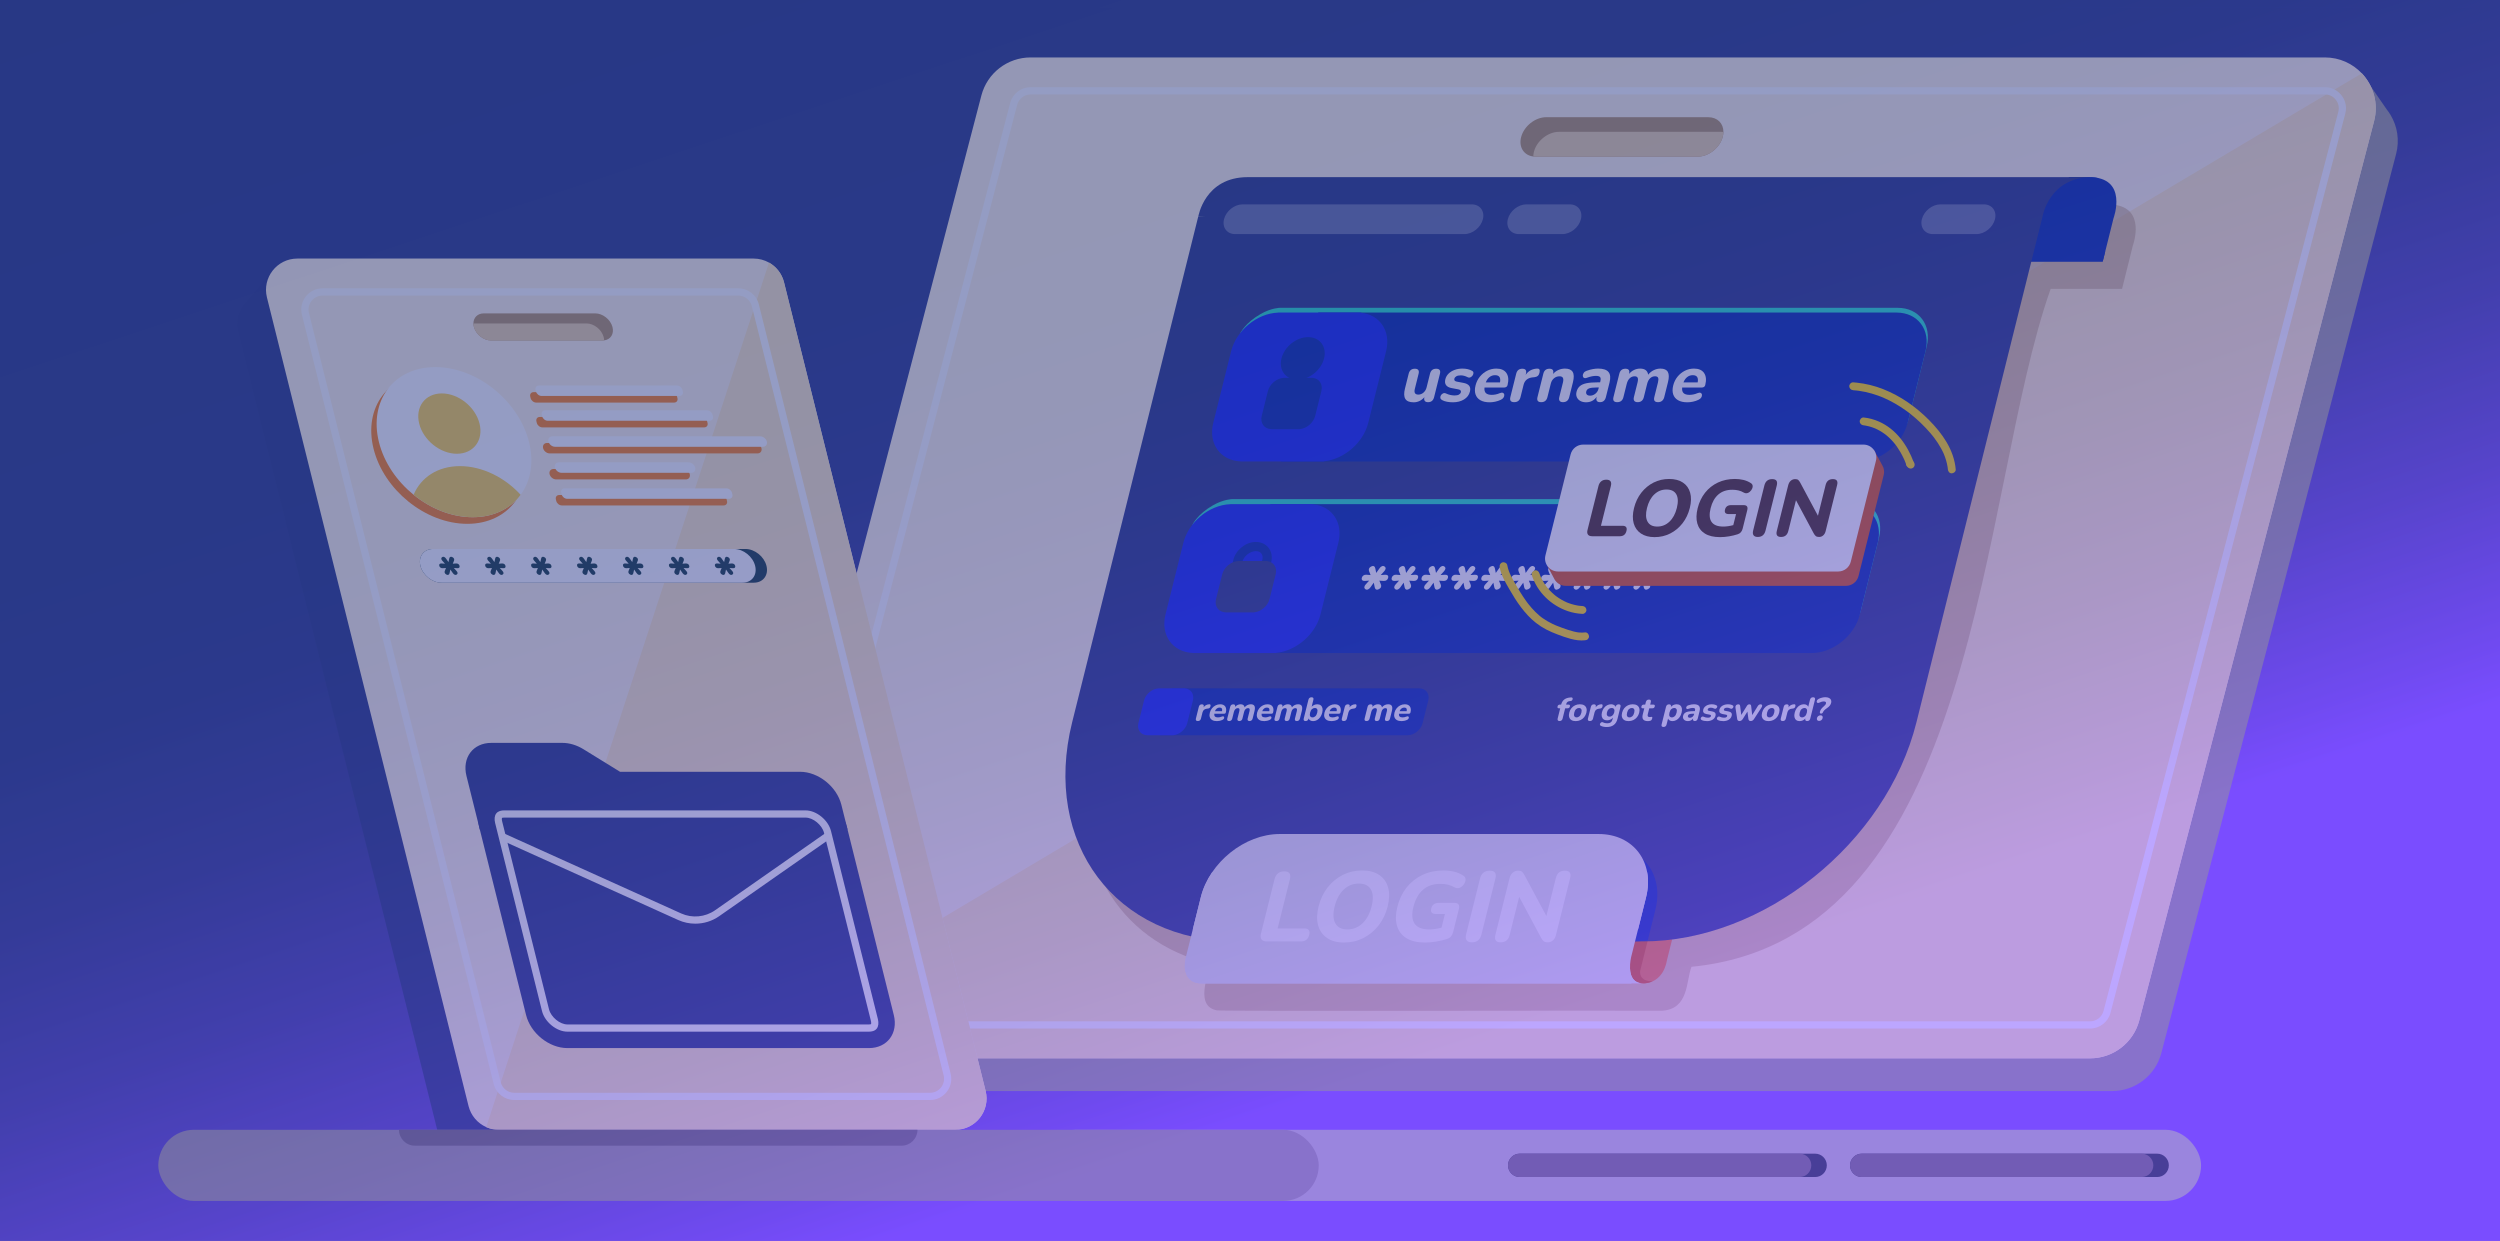 <?xml version="1.0" encoding="UTF-8"?>
<svg id="Layer_2" data-name="Layer 2" xmlns="http://www.w3.org/2000/svg" xmlns:xlink="http://www.w3.org/1999/xlink" viewBox="0 0 4013.66 1992.21">
  <rect x="0" y="0" width="4013.66" height="1992.21" fill="#808080" stroke="none"/>
  <defs>
    <style>
      .cls-1 {
        fill: url(#linear-gradient-2);
      }

      .cls-2 {
        fill: #e5e6e7;
      }

      .cls-3 {
        fill: #ffda00;
      }

      .cls-4 {
        fill: #b59464;
      }

      .cls-5 {
        opacity: .3;
      }

      .cls-6 {
        fill: #492c1d;
      }

      .cls-7 {
        fill: #ffd44a;
      }

      .cls-8 {
        fill: #fff;
      }

      .cls-9 {
        fill: none;
      }

      .cls-10 {
        fill: #273784;
      }

      .cls-11 {
        fill: #d65413;
      }

      .cls-12 {
        clip-path: url(#clippath-1);
      }

      .cls-13 {
        fill: #0029aa;
      }

      .cls-14 {
        fill: #ef7430;
      }

      .cls-15 {
        fill: #162e30;
      }

      .cls-16 {
        clip-path: url(#clippath-3);
      }

      .cls-17 {
        fill: #0f25f4;
      }

      .cls-18 {
        fill: #969696;
      }

      .cls-19 {
        fill: #21e3c6;
      }

      .cls-20 {
        fill: #fff5e3;
      }

      .cls-21 {
        fill: #ffeac0;
      }

      .cls-22 {
        fill: #ff831a;
      }

      .cls-23 {
        fill: #6b6b6b;
      }

      .cls-24 {
        clip-path: url(#clippath-2);
      }

      .cls-25 {
        fill: #bbbcbc;
      }

      .cls-26 {
        fill: url(#linear-gradient);
      }

      .cls-27 {
        clip-path: url(#clippath);
      }

      .cls-28 {
        opacity: .5;
      }

      .cls-29 {
        fill: #efd4a5;
      }

      .cls-30 {
        fill: #173d42;
      }
    </style>
    <clipPath id="clippath">
      <rect class="cls-9" y="0" width="4013.66" height="1992.21"/>
    </clipPath>
    <clipPath id="clippath-1">
      <rect class="cls-9" y="0" width="4013.66" height="1992.21"/>
    </clipPath>
    <linearGradient id="linear-gradient" x1="4503.48" y1="-4020.28" x2="4510.93" y2="-4020.28" gradientTransform="translate(1085928.36 -2515960.83) rotate(71.57) scale(453.7 -453.7)" gradientUnits="userSpaceOnUse">
      <stop offset="0" stop-color="#273784"/>
      <stop offset=".37" stop-color="#293988"/>
      <stop offset=".45" stop-color="#2b398c"/>
      <stop offset=".53" stop-color="#343b98"/>
      <stop offset=".61" stop-color="#423fad"/>
      <stop offset=".69" stop-color="#5644ca"/>
      <stop offset=".77" stop-color="#6f4aef"/>
      <stop offset=".8" stop-color="#7a4dff"/>
      <stop offset="1" stop-color="#7a4dff"/>
    </linearGradient>
    <clipPath id="clippath-2">
      <rect class="cls-9" x="0" y="12.67" width="4013.66" height="1979.54"/>
    </clipPath>
    <clipPath id="clippath-3">
      <rect class="cls-9" x="0" y="12.67" width="4013.66" height="1979.54"/>
    </clipPath>
    <linearGradient id="linear-gradient-2" x1="4503.5" y1="-4020.28" x2="4510.94" y2="-4020.28" xlink:href="#linear-gradient"/>
  </defs>
  <g id="_07" data-name="07">
    <g id="Artwork_2" data-name="Artwork 2">
      <g class="cls-27">
        <g class="cls-12">
          <polygon class="cls-26" points="3612.58 -358.05 6022.28 1793.13 401.08 2350.26 -2008.62 199.08 3612.58 -358.05"/>
        </g>
      </g>
    </g>
    <g>
      <g>
        <path class="cls-18" d="M3838.14,184.84h0c-1.93-3.24-4.07-6.35-6.42-9.29l-39.91-57.78-118.07-15.86-34.84,29.48,1.81,13.39h-1950.72c-37.17,0-69.66,25.09-79.05,61.06l-349,1336.57-18.84-9.65-37.15,123.75,38.14,57.24c.64,1,1.29,1.99,1.97,2.96h0c14.59,20.89,38.79,34.96,67.01,34.96h2077.84c37.17,0,69.66-25.09,79.05-61.06l376.92-1443.49c5.82-22.29,1.88-44.36-8.75-62.27Z"/>
        <path class="cls-20" d="M3811.51,194.55l-376.92,1443.5c-9.39,35.96-41.88,61.06-79.05,61.06H1277.71c-31.53,0-58.05-17.58-71.74-42.61-9.55-17.43-12.86-38.48-7.31-59.73L1575.58,153.27c9.39-35.97,41.88-61.06,79.05-61.06h2077.84c23.74,0,44.63,9.96,59.35,25.55h.01c18.46,19.56,27.21,47.99,19.69,76.79Z"/>
        <path class="cls-21" d="M3811.51,194.55l-376.92,1443.5c-9.39,35.96-41.88,61.06-79.05,61.06H1277.71c-31.53,0-58.05-17.58-71.74-42.61L3791.81,117.76h.01c18.46,19.56,27.21,47.99,19.69,76.79Z"/>
        <path class="cls-8" d="M3355.55,1651.29H1277.71c-14.48,0-23.02-8.25-26.82-13.17s-9.63-15.27-5.97-29.28L1621.83,165.35c3.89-14.91,17.38-25.33,32.79-25.33h2077.85c14.48,0,23.02,8.25,26.82,13.17,3.8,4.92,9.63,15.26,5.97,29.28l-376.92,1443.49c-3.89,14.91-17.38,25.33-32.79,25.33ZM1654.62,151.59c-10.15,0-19.03,6.86-21.6,16.68l-376.92,1443.49c-2.41,9.23,1.43,16.04,3.93,19.28,2.5,3.24,8.13,8.68,17.67,8.68h2077.84c10.15,0,19.03-6.86,21.6-16.68l376.92-1443.49c2.41-9.23-1.43-16.04-3.93-19.28-2.5-3.24-8.13-8.68-17.66-8.68H1654.62Z"/>
        <path class="cls-4" d="M2766.88,211.88c-.01,2.54-.38,5.21-1.11,7.96-2.34,8.75-8.01,16.67-15.27,22.39-7.26,5.72-16.13,9.27-24.87,9.27h-260.26c-1.28,0-2.52-.08-3.72-.23-15.21-1.87-23.81-15.22-19.46-31.44,2.35-8.74,8.01-16.66,15.27-22.39,7.27-5.72,16.13-9.27,24.88-9.27h260.26c14.73,0,24.42,10.06,24.29,23.7Z"/>
        <path class="cls-29" d="M2766.88,211.88c-.01,2.54-.38,5.21-1.11,7.96-2.34,8.75-8.01,16.67-15.27,22.39-7.26,5.72-16.13,9.27-24.87,9.27h-260.26c-1.28,0-2.52-.08-3.72-.23.01-2.54.38-5.21,1.11-7.96,2.35-8.75,8.01-16.67,15.27-22.39,7.27-5.72,16.13-9.27,24.88-9.27h260.26c1.28,0,2.51.07,3.71.23Z"/>
        <g class="cls-28">
          <path class="cls-4" d="M3391.93,328.51c-1.54-.14-3.09-.21-4.65-.27.76-.02,1.51-.03,2.29-.03-78.48,0-272.15,0-349.24,0,0,0-1006.15,0-1006.15,0-69.24,0-79.35,63.51-79.35,63.51h-.12l-202.35,811.59c-42.01,168.5,41.3,309.34,190.87,343.84-4.55,21.73-24.47,68.24,10.54,74.99,17.28,1.67,668.13-.06,685.46.55,8.82,0,21.61,0,30.5,0-.29,0-.55-.02-.83-.03,42.74-3.12,37.82-47.16,46.67-70.49,465.66-45.69,460.34-760.54,576.69-1088.42h114.62c2.65-10.61,14.45-57.97,17.34-69.53,0,0,22.61-60.96-32.3-65.69Z"/>
        </g>
        <g>
          <g>
            <g>
              <path class="cls-14" d="M2616.26,1527.25l23.18-92.98h63.55s-27.11,108.73-27.11,108.73c0,0-4.58,35.87-39.27,35.87h-17.15s-10.98-20.44-10.98-20.44l.79-15.43,6.99-15.75Z"/>
              <path class="cls-13" d="M3269.03,379.37l-10.11,40.56h116.92s17.34-69.53,17.34-69.53c0,0,24.49-66-39.33-66h-31.55s-38.96,37.61-38.96,37.61l-12.71,28.39-1.59,28.97Z"/>
              <path class="cls-13" d="M3283.33,322.01l38.96-37.61h31.55c6.47,0,11.98.71,16.75,1.92h0c-51.26,0-59.54,43.25-59.54,43.25l-18.49,74.16h87.3s-4.04,16.2-4.04,16.2h-87.3s-29.62,0-29.62,0l4.04-16.2,6.07-24.36,1.59-28.97,12.71-28.39Z"/>
              <path class="cls-11" d="M2633.17,1558.87l13.68-54.86c-8.02-.69-16.19-1.09-24.49-1.24l-6.1,24.48-6.99,15.75-.79,15.43,10.98,20.44h17.15c6.58,0,12.06-1.29,16.64-3.38-17.78,0-20.64-9.23-20.09-16.62Z"/>
              <path class="cls-10" d="M2003.13,284.4h1006.15s79.46,0,79.46,0h269.78c-69.23,0-79.35,63.51-79.35,63.51l-201.04,54.87-80.29-8.59-1074.06-46.28s10.11-63.51,79.35-63.51Z"/>
              <path class="cls-10" d="M1923.67,347.91l-202.35,811.59c-48.46,194.37,69.84,351.93,264.21,351.93h651.6c194.38,0,391.23-157.56,439.69-351.93l202.35-811.59h-1355.51Z"/>
              <path class="cls-13" d="M2069.6,1358.99h511.98c56.01,0,90.1,45.41,76.14,101.43l-12.38,49.65c-10.1.84-20.22,1.36-30.33,1.36h-651.6c-11.22,0-22.15-.58-32.84-1.61l12.32-49.4c13.97-56.02,70.7-101.43,126.72-101.43Z"/>
              <path class="cls-19" d="M2055.04,494.19h991.59c34.3,0,55.15,27.8,46.6,62.08l-28.66,114.94c-8.55,34.29-43.27,62.09-77.56,62.09h-991.59s-4.05-198.68-4.05-198.68c0,0,7.91-16.45,32.63-30.54,17.37-9.9,31.03-9.9,31.03-9.9Z"/>
              <g>
                <path class="cls-13" d="M2116.43,501.8h928.31c34.3,0,55.15,27.8,46.6,62.08l-28.66,114.95c-8.55,34.29-43.27,62.09-77.56,62.09h-928.31s59.62-239.12,59.62-239.12Z"/>
                <path class="cls-17" d="M2185.12,502.13l.08-.33h-133.62l-.03.12c-33.46,1.32-66.7,28.51-75.04,61.96l-28.66,114.95c-8.34,33.45,11.34,60.65,44.14,61.96l-.03.13h133.62l.08-.33c32.07-3.22,63.04-29.64,71.04-61.75l28.66-114.95c8.01-32.12-9.79-58.53-40.25-61.75Z"/>
              </g>
              <g>
                <path class="cls-19" d="M1978.46,801.34h991.59c34.3,0,55.15,27.8,46.6,62.08l-28.66,114.94c-8.55,34.29-43.27,62.09-77.56,62.09h-991.59s-4.05-198.68-4.05-198.68c0,0,7.91-16.45,32.63-30.54,17.37-9.9,31.03-9.9,31.03-9.9Z"/>
                <path class="cls-13" d="M2039.74,809.36h928.31c34.3,0,55.15,27.8,46.6,62.08l-28.66,114.94c-8.55,34.29-43.27,62.09-77.56,62.09h-928.31s59.62-239.11,59.62-239.11Z"/>
                <path class="cls-17" d="M2108.44,809.69l.08-.33h-133.62l-.03.12c-33.46,1.32-66.7,28.51-75.04,61.96l-28.66,114.94c-8.34,33.46,11.34,60.65,44.14,61.96l-.03.13h133.62l.08-.34c32.07-3.22,63.03-29.63,71.04-61.75l28.66-114.94c8.01-32.12-9.79-58.53-40.25-61.75Z"/>
              </g>
              <g>
                <path class="cls-13" d="M1880.8,1105.08h397.58c10.81,0,17.38,8.76,14.69,19.57l-9.03,36.23c-2.69,10.81-13.64,19.57-24.44,19.57h-397.58l18.79-75.36Z"/>
                <path class="cls-17" d="M1902.45,1105.18l.03-.1h-42.11v.04c-10.56.42-21.03,8.99-23.66,19.53l-9.03,36.23c-2.63,10.54,3.57,19.11,13.91,19.53v.04s20.73,0,20.73,0h21.38l.03-.11c10.11-1.01,19.87-9.34,22.39-19.46l9.03-36.23c2.52-10.12-3.08-18.45-12.69-19.47Z"/>
              </g>
              <path class="cls-2" d="M2054.58,1338.98h511.98c56.01,0,90.1,45.41,76.14,101.43l-23.92,95.94c-2.54,11.64-6.78,42.52,19.9,42.52h-30.5s-6.56,0-6.56,0h-672.34c-27.24,0-28.72-24.29-26.49-37.9l25.07-100.56c13.97-56.02,70.7-101.43,126.72-101.43Z"/>
              <g>
                <path class="cls-2" d="M2642.7,1440.42l-12.88,51.68h-714.84s12.88-51.68,12.88-51.68c3.53-14.16,9.8-27.63,18.09-39.86h698.53c2.19,12.24,1.75,25.71-1.78,39.86Z"/>
                <path class="cls-2" d="M2616.97,1549.83c-.62,13.26,2.62,29.05,21.71,29.05h-30.5s-6.56,0-6.56,0h-672.34c-21.97,0-27.17-15.79-27.2-29.05h714.89Z"/>
              </g>
              <g>
                <path class="cls-8" d="M2033.88,1511.43c-4.14,0-7-1.09-8.57-3.26-1.58-2.17-1.87-5.28-.86-9.31l21.78-87.35c1-4.03,2.84-7.13,5.5-9.31,2.66-2.17,6.01-3.26,10.04-3.26,8.17,0,11.21,4.19,9.12,12.57l-19.71,79.07h42.64c7.11,0,9.8,3.45,8.08,10.34-1.75,7-6.17,10.5-13.28,10.5h-54.73Z"/>
                <path class="cls-8" d="M2157.86,1513.18c-11.03,0-20.11-2.41-27.23-7.24-7.12-4.83-11.91-11.56-14.37-20.21-2.46-8.64-2.23-18.8.68-30.47,2.91-11.67,7.75-21.82,14.52-30.47,6.77-8.64,14.89-15.35,24.35-20.13,9.46-4.77,19.76-7.16,30.9-7.16s20.27,2.39,27.41,7.16c7.14,4.77,11.93,11.48,14.39,20.13,2.46,8.65,2.25,18.75-.64,30.31-2.91,11.67-7.76,21.85-14.54,30.55-6.78,8.7-14.94,15.46-24.47,20.29-9.53,4.83-19.86,7.24-31,7.24ZM2163.1,1492.18c9.33,0,17.44-3.26,24.32-9.78,6.88-6.52,11.76-15.56,14.64-27.13,2.91-11.67,2.56-20.71-1.03-27.13-3.6-6.42-10.12-9.63-19.56-9.63s-17.27,3.21-24.12,9.63c-6.85,6.42-11.73,15.46-14.64,27.13-2.88,11.56-2.51,20.6,1.11,27.13,3.62,6.52,10.05,9.78,19.28,9.78Z"/>
                <path class="cls-8" d="M2288,1513.18c-12.62,0-22.71-2.39-30.27-7.16-7.56-4.77-12.55-11.46-14.97-20.05-2.42-8.59-2.19-18.67.7-30.23,2.96-11.88,7.89-22.17,14.78-30.86,6.89-8.7,15.38-15.43,25.48-20.21,10.1-4.77,21.41-7.16,33.92-7.16,5.73,0,11.3.64,16.71,1.91,5.41,1.27,10.39,3.39,14.96,6.36,2.47,1.59,3.66,3.71,3.58,6.36-.08,2.65-1.01,5.23-2.8,7.72-1.79,2.49-4.01,4.3-6.68,5.41-2.66,1.11-5.44.88-8.33-.72-6.18-3.71-13.73-5.57-22.64-5.57-11.35,0-20.65,3.16-27.9,9.47-7.25,6.31-12.35,15.41-15.32,27.29-2.99,11.99-2.36,21.05,1.89,27.21,4.25,6.15,12.04,9.23,23.39,9.23,6.05,0,12.65-.95,19.81-2.86l5.47-21.96h-14.32c-6.58,0-9.12-2.97-7.64-8.91,1.48-5.94,5.51-8.91,12.09-8.91h24.98c6.47,0,8.88,3.29,7.25,9.86l-9.2,36.91c-.69,2.76-1.83,5.09-3.42,7-1.59,1.91-3.71,3.29-6.36,4.14-5.2,1.7-10.9,3.08-17.1,4.14-6.21,1.06-12.22,1.59-18.06,1.59Z"/>
                <path class="cls-8" d="M2363.02,1512.86c-4.03,0-6.83-1.11-8.39-3.34-1.57-2.23-1.85-5.35-.84-9.39l22.33-89.57c2.12-8.48,7.31-12.73,15.58-12.73s11.19,4.24,9.08,12.73l-22.33,89.57c-2.12,8.49-7.26,12.73-15.42,12.73Z"/>
                <path class="cls-8" d="M2409.31,1512.86c-7.64,0-10.46-3.98-8.48-11.93l22.61-90.69c1-4.03,2.75-7.1,5.24-9.23,2.49-2.12,5.38-3.18,8.67-3.18,2.76,0,4.79.56,6.11,1.67,1.31,1.11,2.66,2.94,4.04,5.49l35.17,65.71,15.23-61.09c1.96-7.85,6.75-11.77,14.39-11.77s10.48,3.93,8.52,11.77l-22.89,91.8c-.87,3.5-2.47,6.28-4.79,8.35-2.32,2.07-5.02,3.1-8.09,3.1s-5.18-.58-6.64-1.75c-1.46-1.17-2.88-3.02-4.26-5.57l-35.17-65.71-15.23,61.09c-1.98,7.96-6.79,11.93-14.43,11.93Z"/>
              </g>
              <g>
                <path class="cls-8" d="M2192.14,945.97c-1.25-.92-1.83-2.06-1.73-3.44.09-1.37.87-2.84,2.31-4.39l5.39-5.92-6.87.42c-1.87.14-3.26-.23-4.16-1.11-.91-.88-1.15-2.17-.73-3.86.42-1.69,1.31-2.98,2.65-3.86,1.35-.88,2.92-1.25,4.72-1.11l6.74.53-2.41-6.02c-.67-1.55-.71-3.01-.12-4.39.59-1.37,1.73-2.48,3.42-3.33,1.71-.91,3.16-1.07,4.35-.48,1.19.6,1.95,1.78,2.29,3.54l1.46,7.29,5.2-7.29c1.14-1.76,2.48-2.94,4-3.54,1.52-.6,2.91-.44,4.16.48,1.32.92,1.9,2.06,1.73,3.44-.17,1.37-.97,2.84-2.42,4.39l-5.39,5.92,7-.53c1.92-.07,3.32.32,4.2,1.16.88.85,1.11,2.11.69,3.81-.42,1.69-1.29,2.98-2.6,3.86-1.31.88-2.9,1.25-4.77,1.11l-6.77-.42,2.44,5.92c.67,1.55.75,3,.24,4.34-.51,1.34-1.66,2.47-3.43,3.38-1.78.92-3.25,1.07-4.4.48-1.16-.6-1.91-1.74-2.26-3.44l-1.51-7.51-5.36,7.51c-1.2,1.69-2.52,2.84-3.98,3.44-1.45.6-2.81.48-4.08-.37Z"/>
                <path class="cls-8" d="M2240.14,945.97c-1.25-.92-1.83-2.06-1.73-3.44.09-1.37.87-2.84,2.31-4.39l5.39-5.92-6.87.42c-1.87.14-3.26-.23-4.16-1.11-.91-.88-1.15-2.17-.73-3.86.42-1.69,1.31-2.98,2.65-3.86,1.35-.88,2.92-1.25,4.72-1.11l6.74.53-2.41-6.02c-.67-1.55-.71-3.01-.12-4.39.59-1.37,1.73-2.48,3.42-3.33,1.71-.91,3.16-1.07,4.35-.48,1.19.6,1.95,1.78,2.29,3.54l1.46,7.29,5.2-7.29c1.14-1.76,2.48-2.94,4-3.54,1.52-.6,2.91-.44,4.16.48,1.32.92,1.9,2.06,1.73,3.44-.17,1.37-.97,2.84-2.42,4.39l-5.39,5.92,7-.53c1.92-.07,3.32.32,4.2,1.16.88.85,1.11,2.11.69,3.81-.42,1.69-1.29,2.98-2.6,3.86-1.31.88-2.9,1.25-4.77,1.11l-6.77-.42,2.44,5.92c.67,1.55.75,3,.24,4.34-.51,1.34-1.66,2.47-3.43,3.38-1.78.92-3.25,1.07-4.4.48-1.16-.6-1.91-1.74-2.26-3.44l-1.51-7.51-5.36,7.51c-1.2,1.69-2.52,2.84-3.98,3.44-1.45.6-2.81.48-4.08-.37Z"/>
                <path class="cls-8" d="M2288.13,945.97c-1.25-.92-1.83-2.06-1.73-3.44.09-1.37.87-2.84,2.31-4.39l5.39-5.92-6.87.42c-1.87.14-3.26-.23-4.16-1.11-.91-.88-1.15-2.17-.73-3.86.42-1.69,1.31-2.98,2.65-3.86,1.35-.88,2.92-1.25,4.72-1.11l6.74.53-2.41-6.02c-.67-1.55-.71-3.01-.12-4.39.59-1.37,1.73-2.48,3.42-3.33,1.71-.91,3.16-1.07,4.35-.48,1.19.6,1.95,1.78,2.29,3.54l1.46,7.29,5.2-7.29c1.14-1.76,2.48-2.94,4-3.54,1.52-.6,2.91-.44,4.16.48,1.32.92,1.9,2.06,1.73,3.44-.17,1.37-.97,2.84-2.42,4.39l-5.39,5.92,7-.53c1.92-.07,3.32.32,4.2,1.16.88.85,1.11,2.11.69,3.81-.42,1.69-1.29,2.98-2.6,3.86-1.31.88-2.9,1.25-4.77,1.11l-6.77-.42,2.44,5.92c.67,1.55.75,3,.24,4.34-.51,1.34-1.66,2.47-3.43,3.38-1.78.92-3.25,1.07-4.4.48-1.16-.6-1.91-1.74-2.26-3.44l-1.51-7.51-5.36,7.51c-1.2,1.69-2.52,2.84-3.98,3.44-1.45.6-2.81.48-4.08-.37Z"/>
                <path class="cls-8" d="M2336.13,945.97c-1.25-.92-1.83-2.06-1.73-3.44.09-1.37.87-2.84,2.31-4.39l5.39-5.92-6.87.42c-1.87.14-3.26-.23-4.16-1.11-.91-.88-1.15-2.17-.73-3.86.42-1.69,1.31-2.98,2.65-3.86,1.35-.88,2.92-1.25,4.72-1.11l6.74.53-2.41-6.02c-.67-1.55-.71-3.01-.12-4.39.59-1.37,1.73-2.48,3.42-3.33,1.71-.91,3.16-1.07,4.35-.48,1.19.6,1.95,1.78,2.29,3.54l1.46,7.29,5.2-7.29c1.14-1.76,2.48-2.94,4-3.54,1.52-.6,2.91-.44,4.16.48,1.32.92,1.9,2.06,1.73,3.44-.17,1.37-.97,2.84-2.42,4.39l-5.39,5.92,7-.53c1.92-.07,3.32.32,4.2,1.16.88.85,1.11,2.11.69,3.81-.42,1.69-1.29,2.98-2.6,3.86-1.31.88-2.9,1.25-4.77,1.11l-6.77-.42,2.44,5.92c.67,1.55.75,3,.24,4.34-.51,1.34-1.66,2.47-3.43,3.38-1.78.92-3.25,1.07-4.4.48-1.16-.6-1.91-1.74-2.26-3.44l-1.51-7.51-5.36,7.51c-1.2,1.69-2.52,2.84-3.98,3.44-1.45.6-2.81.48-4.08-.37Z"/>
                <path class="cls-8" d="M2384.12,945.97c-1.25-.92-1.83-2.06-1.73-3.44.09-1.37.87-2.84,2.31-4.39l5.39-5.92-6.87.42c-1.87.14-3.26-.23-4.16-1.11-.91-.88-1.15-2.17-.73-3.86.42-1.69,1.31-2.98,2.65-3.86,1.35-.88,2.92-1.25,4.72-1.11l6.74.53-2.41-6.02c-.67-1.55-.71-3.01-.12-4.39.59-1.37,1.73-2.48,3.42-3.33,1.71-.91,3.16-1.07,4.35-.48,1.19.6,1.95,1.78,2.29,3.54l1.46,7.29,5.2-7.29c1.14-1.76,2.48-2.94,4-3.54,1.52-.6,2.91-.44,4.16.48,1.32.92,1.9,2.06,1.73,3.44-.17,1.37-.97,2.84-2.42,4.39l-5.39,5.92,7-.53c1.92-.07,3.32.32,4.2,1.16.88.85,1.11,2.11.69,3.81-.42,1.69-1.29,2.98-2.6,3.86-1.31.88-2.9,1.25-4.77,1.11l-6.77-.42,2.44,5.92c.67,1.55.75,3,.24,4.34-.51,1.34-1.66,2.47-3.43,3.38-1.78.92-3.25,1.07-4.4.48-1.16-.6-1.91-1.74-2.26-3.44l-1.51-7.51-5.36,7.51c-1.2,1.69-2.52,2.84-3.98,3.44-1.45.6-2.81.48-4.08-.37Z"/>
                <path class="cls-8" d="M2432.12,945.97c-1.25-.92-1.83-2.06-1.73-3.44.09-1.37.87-2.84,2.31-4.39l5.39-5.92-6.87.42c-1.87.14-3.26-.23-4.16-1.11-.91-.88-1.15-2.17-.73-3.86.42-1.69,1.31-2.98,2.65-3.86,1.35-.88,2.92-1.25,4.72-1.11l6.74.53-2.41-6.02c-.67-1.55-.71-3.01-.12-4.39.59-1.37,1.73-2.48,3.42-3.33,1.71-.91,3.16-1.07,4.35-.48,1.19.6,1.95,1.78,2.29,3.54l1.46,7.29,5.2-7.29c1.14-1.76,2.48-2.94,4-3.54,1.52-.6,2.91-.44,4.16.48,1.32.92,1.9,2.06,1.73,3.44-.17,1.37-.97,2.84-2.42,4.39l-5.39,5.92,7-.53c1.92-.07,3.32.32,4.2,1.16.88.85,1.11,2.11.69,3.81-.42,1.69-1.29,2.98-2.6,3.86-1.31.88-2.9,1.25-4.77,1.11l-6.77-.42,2.44,5.92c.67,1.55.75,3,.24,4.34-.51,1.34-1.66,2.47-3.43,3.38-1.78.92-3.25,1.07-4.4.48-1.16-.6-1.91-1.74-2.26-3.44l-1.51-7.51-5.36,7.51c-1.2,1.69-2.52,2.84-3.98,3.44-1.45.6-2.81.48-4.08-.37Z"/>
                <path class="cls-8" d="M2480.12,945.97c-1.25-.92-1.83-2.06-1.73-3.44.09-1.37.87-2.84,2.31-4.39l5.39-5.92-6.87.42c-1.87.14-3.26-.23-4.16-1.11-.91-.88-1.15-2.17-.73-3.86.42-1.69,1.31-2.98,2.65-3.86,1.35-.88,2.92-1.25,4.72-1.11l6.74.53-2.41-6.02c-.67-1.55-.71-3.01-.12-4.39.59-1.37,1.73-2.48,3.42-3.33,1.71-.91,3.16-1.07,4.35-.48,1.19.6,1.95,1.78,2.29,3.54l1.46,7.29,5.2-7.29c1.14-1.76,2.48-2.94,4-3.54,1.52-.6,2.91-.44,4.16.48,1.32.92,1.9,2.06,1.73,3.44-.17,1.37-.97,2.84-2.42,4.39l-5.39,5.92,7-.53c1.92-.07,3.32.32,4.2,1.16.88.85,1.11,2.11.69,3.81-.42,1.69-1.29,2.98-2.6,3.86-1.31.88-2.9,1.25-4.77,1.11l-6.77-.42,2.44,5.92c.67,1.55.75,3,.24,4.34-.51,1.34-1.66,2.47-3.43,3.38-1.78.92-3.25,1.07-4.4.48-1.16-.6-1.91-1.74-2.26-3.44l-1.51-7.51-5.36,7.51c-1.2,1.69-2.52,2.84-3.98,3.44-1.45.6-2.81.48-4.08-.37Z"/>
                <path class="cls-8" d="M2528.11,945.97c-1.25-.92-1.83-2.06-1.73-3.44.09-1.37.87-2.84,2.31-4.39l5.39-5.92-6.87.42c-1.87.14-3.26-.23-4.16-1.11-.91-.88-1.15-2.17-.73-3.86.42-1.69,1.31-2.98,2.65-3.86,1.35-.88,2.92-1.25,4.72-1.11l6.74.53-2.41-6.02c-.67-1.55-.71-3.01-.12-4.39.59-1.37,1.73-2.48,3.42-3.33,1.71-.91,3.16-1.07,4.35-.48,1.19.6,1.95,1.78,2.29,3.54l1.46,7.29,5.2-7.29c1.14-1.76,2.48-2.94,4-3.54,1.52-.6,2.91-.44,4.16.48,1.32.92,1.9,2.06,1.73,3.44-.17,1.37-.97,2.84-2.42,4.39l-5.39,5.92,7-.53c1.92-.07,3.32.32,4.2,1.16.88.85,1.11,2.11.69,3.81-.42,1.69-1.29,2.98-2.6,3.86-1.31.88-2.9,1.25-4.77,1.11l-6.77-.42,2.44,5.92c.67,1.55.75,3,.24,4.34-.51,1.34-1.66,2.47-3.43,3.38-1.78.92-3.25,1.07-4.4.48-1.16-.6-1.91-1.74-2.26-3.44l-1.51-7.51-5.36,7.51c-1.2,1.69-2.52,2.84-3.98,3.44-1.45.6-2.81.48-4.08-.37Z"/>
                <path class="cls-8" d="M2576.11,945.97c-1.25-.92-1.83-2.06-1.73-3.44.09-1.37.87-2.84,2.31-4.39l5.39-5.92-6.87.42c-1.87.14-3.26-.23-4.16-1.11-.91-.88-1.15-2.17-.73-3.86.42-1.69,1.31-2.98,2.65-3.86,1.35-.88,2.92-1.25,4.72-1.11l6.74.53-2.41-6.02c-.67-1.55-.71-3.01-.12-4.39.59-1.37,1.73-2.48,3.42-3.33,1.71-.91,3.16-1.07,4.35-.48,1.19.6,1.95,1.78,2.29,3.54l1.46,7.29,5.2-7.29c1.14-1.76,2.48-2.94,4-3.54,1.52-.6,2.91-.44,4.16.48,1.32.92,1.9,2.06,1.73,3.44-.17,1.37-.97,2.84-2.42,4.39l-5.39,5.92,7-.53c1.92-.07,3.32.32,4.2,1.16.88.85,1.11,2.11.69,3.81-.42,1.69-1.29,2.98-2.6,3.86-1.31.88-2.9,1.25-4.77,1.11l-6.77-.42,2.44,5.92c.67,1.55.75,3,.24,4.34-.51,1.34-1.66,2.47-3.43,3.38-1.78.92-3.25,1.07-4.4.48-1.16-.6-1.91-1.74-2.26-3.44l-1.51-7.51-5.36,7.51c-1.2,1.69-2.52,2.84-3.98,3.44-1.45.6-2.81.48-4.08-.37Z"/>
                <path class="cls-8" d="M2624.1,945.97c-1.25-.92-1.83-2.06-1.73-3.44.09-1.37.87-2.84,2.31-4.39l5.39-5.92-6.87.42c-1.87.14-3.26-.23-4.16-1.11-.91-.88-1.15-2.17-.73-3.86.42-1.69,1.31-2.98,2.65-3.86,1.35-.88,2.92-1.25,4.72-1.11l6.74.53-2.41-6.02c-.67-1.55-.71-3.01-.12-4.39.59-1.37,1.73-2.48,3.42-3.33,1.71-.91,3.16-1.07,4.35-.48,1.19.6,1.95,1.78,2.29,3.54l1.46,7.29,5.2-7.29c1.14-1.76,2.48-2.94,4-3.54,1.52-.6,2.91-.44,4.16.48,1.32.92,1.9,2.06,1.73,3.44-.17,1.37-.97,2.84-2.42,4.39l-5.39,5.92,7-.53c1.92-.07,3.32.32,4.2,1.16.88.85,1.11,2.11.69,3.81-.42,1.69-1.29,2.98-2.6,3.86-1.31.88-2.9,1.25-4.77,1.11l-6.77-.42,2.44,5.92c.67,1.55.75,3,.24,4.34-.51,1.34-1.66,2.47-3.43,3.38-1.78.92-3.25,1.07-4.4.48-1.16-.6-1.91-1.74-2.26-3.44l-1.51-7.51-5.36,7.51c-1.2,1.69-2.52,2.84-3.98,3.44-1.45.6-2.81.48-4.08-.37Z"/>
              </g>
              <g>
                <path class="cls-8" d="M2269.46,645.88c-6.63,0-11.05-1.83-13.27-5.5-2.22-3.66-2.42-9.16-.59-16.49l5.96-23.89c1.34-5.35,4.65-8.03,9.93-8.03s7.37,2.68,6.03,8.03l-6.06,24.32c-1.53,6.13.35,9.2,5.64,9.2,3.03,0,5.78-1.07,8.26-3.22,2.47-2.15,4.15-4.99,5.03-8.51l5.43-21.78c1.34-5.35,4.65-8.03,9.93-8.03s7.37,2.68,6.03,8.03l-9.36,37.53c-1.35,5.43-4.6,8.14-9.75,8.14-2.54,0-4.3-.71-5.29-2.11-.99-1.41-1.17-3.38-.53-5.92-4.82,5.5-10.62,8.25-17.38,8.25Z"/>
                <path class="cls-8" d="M2332.57,645.88c-3.1,0-6.22-.28-9.36-.85-3.14-.56-5.88-1.51-8.22-2.85-1.53-.91-2.39-2.08-2.57-3.49-.18-1.41.15-2.78.98-4.12.83-1.34,1.96-2.34,3.39-3.01,1.44-.67,2.91-.65,4.43.05,2.59,1.2,5.04,2.04,7.35,2.54,2.31.49,4.59.74,6.85.74,2.96,0,5.26-.48,6.91-1.43,1.65-.95,2.66-2.2,3.05-3.75.61-2.47-.8-4.02-4.23-4.65l-10.6-2.01c-4.25-.77-7.23-2.36-8.96-4.76-1.73-2.39-2.11-5.53-1.14-9.41.88-3.52,2.62-6.55,5.23-9.09,2.6-2.54,5.81-4.51,9.62-5.92,3.8-1.41,7.96-2.12,12.47-2.12,6.2,0,11.4,1.2,15.6,3.59,1.43.78,2.16,1.87,2.2,3.28.04,1.41-.4,2.79-1.29,4.12-.9,1.34-2.06,2.34-3.5,3.01-1.44.67-2.94.62-4.51-.16-2.06-1.06-3.99-1.81-5.78-2.27-1.79-.46-3.53-.69-5.22-.69-3.17,0-5.59.51-7.25,1.53-1.67,1.02-2.69,2.31-3.08,3.86-.62,2.47.65,4.02,3.81,4.65l10.6,2.01c4.39.78,7.49,2.31,9.32,4.6,1.82,2.29,2.25,5.41,1.26,9.36-1.35,5.43-4.52,9.66-9.51,12.69-4.98,3.03-10.93,4.55-17.84,4.55Z"/>
                <path class="cls-8" d="M2391.67,645.88c-6.13,0-11.12-1.11-14.97-3.33-3.85-2.22-6.45-5.36-7.8-9.41-1.35-4.05-1.34-8.83.03-14.32,1.34-5.36,3.65-10.06,6.95-14.11,3.3-4.05,7.23-7.22,11.78-9.52,4.55-2.29,9.44-3.44,14.65-3.44,7.54,0,12.94,2.38,16.19,7.14,3.25,4.76,3.87,11.19,1.85,19.29-.67,2.68-2.66,4.02-5.97,4.02h-31.08c-.46,4.09.3,7.07,2.27,8.93,1.97,1.87,5.1,2.8,9.4,2.8,1.69,0,3.66-.19,5.91-.58,2.25-.39,4.48-1.07,6.7-2.06,2.29-.99,4.06-1.18,5.33-.58,1.26.6,1.98,1.6,2.16,3.01.18,1.41-.19,2.87-1.09,4.39-.91,1.52-2.4,2.77-4.48,3.75-2.8,1.34-5.78,2.34-8.94,3.01-3.16.67-6.12,1-8.87,1ZM2400.31,602.33c-3.38,0-6.37,1.02-8.96,3.07-2.59,2.05-4.59,4.9-5.99,8.56h22.83c1.51-7.75-1.12-11.63-7.88-11.63Z"/>
                <path class="cls-8" d="M2431.05,645.67c-5.5,0-7.57-2.71-6.22-8.14l9.36-37.53c1.34-5.35,4.61-8.03,9.83-8.03s7.16,2.68,5.82,8.03l-.47,1.9c4.1-6.27,10.19-9.66,18.28-10.15,1.8-.14,3.04.3,3.74,1.32.7,1.02.79,2.7.28,5.02-.4,2.19-1.28,3.91-2.61,5.18-1.34,1.27-3.24,2.05-5.71,2.33l-2.48.21c-8.09.78-13.04,4.79-14.84,12.05l-4.9,19.66c-1.35,5.43-4.71,8.14-10.06,8.14Z"/>
                <path class="cls-8" d="M2474.39,645.67c-5.36,0-7.36-2.71-6.01-8.14l9.36-37.53c1.34-5.35,4.61-8.03,9.83-8.03s7.16,2.68,5.82,8.03l-.11.42c2.46-2.82,5.36-4.97,8.69-6.45,3.33-1.48,6.83-2.22,10.49-2.22,6.13,0,10.27,1.78,12.41,5.34,2.14,3.56,2.29,9.04.45,16.44l-5.98,24c-1.35,5.43-4.71,8.14-10.06,8.14-2.54,0-4.32-.71-5.34-2.11-1.02-1.41-1.21-3.42-.56-6.02l5.8-23.26c.9-3.59.87-6.19-.07-7.77-.94-1.59-2.72-2.38-5.33-2.38-3.38,0-6.34,1.06-8.88,3.17-2.54,2.11-4.24,4.93-5.12,8.46l-5.43,21.78c-1.35,5.43-4.67,8.14-9.96,8.14Z"/>
                <path class="cls-8" d="M2546.75,645.88c-3.88,0-7.11-.74-9.7-2.22-2.59-1.48-4.43-3.49-5.53-6.03-1.1-2.54-1.25-5.39-.46-8.56.93-3.74,2.66-6.73,5.2-8.99,2.53-2.25,6.14-3.86,10.82-4.81,4.68-.95,10.68-1.43,18.01-1.43h3.81l.45-1.8c.77-3.1.62-5.3-.47-6.61-1.09-1.3-3.32-1.96-6.7-1.96-1.9,0-4.04.23-6.41.69-2.37.46-4.99,1.22-7.86,2.27-2.19.85-3.86.9-5.01.16-1.16-.74-1.75-1.87-1.8-3.38-.05-1.51.46-3.05,1.52-4.6,1.05-1.55,2.66-2.68,4.81-3.38,3.63-1.27,6.97-2.17,10.03-2.7,3.06-.53,5.82-.79,8.28-.79,8.03,0,13.57,1.82,16.61,5.45,3.04,3.63,3.61,9.25,1.72,16.86l-5.85,23.47c-1.35,5.43-4.5,8.14-9.43,8.14s-6.83-2.71-5.48-8.14l.16-.64c-1.74,2.75-4.07,4.93-6.97,6.55-2.91,1.62-6.16,2.43-9.75,2.43ZM2553.01,635.21c2.96,0,5.72-1.02,8.27-3.07,2.55-2.04,4.23-4.69,5.04-7.93l.53-2.11h-3.7c-5.43,0-9.39.48-11.88,1.43-2.49.95-4.03,2.59-4.61,4.92-.49,1.98-.21,3.59.85,4.86s2.89,1.9,5.5,1.9Z"/>
                <path class="cls-8" d="M2596.39,645.67c-5.36,0-7.36-2.71-6.01-8.14l9.36-37.53c1.34-5.35,4.61-8.03,9.83-8.03s7.16,2.68,5.82,8.03l-.08.32c2.22-2.68,4.87-4.77,7.96-6.29,3.09-1.51,6.43-2.27,10.03-2.27s6.58.81,8.75,2.43c2.17,1.62,3.51,4.09,4.02,7.4,2.39-3.1,5.34-5.51,8.84-7.24,3.5-1.73,7.11-2.59,10.85-2.59,5.92,0,9.88,1.78,11.88,5.34,2,3.56,2.08,9.04.24,16.44l-5.98,24c-.65,2.61-1.84,4.62-3.56,6.02-1.73,1.41-3.86,2.11-6.39,2.11-5.36,0-7.36-2.71-6.01-8.14l5.85-23.47c.86-3.45.94-5.97.25-7.56-.7-1.59-2.35-2.38-4.96-2.38-3.03,0-5.66,1.06-7.87,3.17-2.22,2.11-3.81,5.11-4.78,8.99l-5.3,21.25c-1.35,5.43-4.67,8.14-9.96,8.14-2.54,0-4.33-.71-5.39-2.11-1.06-1.41-1.26-3.42-.61-6.02l5.85-23.47c.86-3.45.92-5.97.19-7.56-.73-1.59-2.37-2.38-4.9-2.38-3.03,0-5.65,1.06-7.87,3.17-2.22,2.11-3.81,5.11-4.78,8.99l-5.3,21.25c-1.35,5.43-4.67,8.14-9.96,8.14Z"/>
                <path class="cls-8" d="M2709.03,645.88c-6.13,0-11.12-1.11-14.97-3.33-3.85-2.22-6.45-5.36-7.8-9.41-1.35-4.05-1.34-8.83.03-14.32,1.34-5.36,3.65-10.06,6.95-14.11,3.3-4.05,7.23-7.22,11.78-9.52,4.55-2.29,9.44-3.44,14.65-3.44,7.54,0,12.94,2.38,16.19,7.14,3.25,4.76,3.87,11.19,1.85,19.29-.67,2.68-2.66,4.02-5.97,4.02h-31.08c-.46,4.09.3,7.07,2.27,8.93,1.97,1.87,5.1,2.8,9.4,2.8,1.69,0,3.66-.19,5.91-.58,2.25-.39,4.48-1.07,6.7-2.06,2.29-.99,4.06-1.18,5.33-.58,1.26.6,1.98,1.6,2.16,3.01.18,1.41-.19,2.87-1.09,4.39-.91,1.52-2.4,2.77-4.48,3.75-2.8,1.34-5.78,2.34-8.94,3.01-3.16.67-6.12,1-8.87,1ZM2717.67,602.33c-3.38,0-6.37,1.02-8.96,3.07-2.59,2.05-4.59,4.9-5.99,8.56h22.83c1.51-7.75-1.12-11.63-7.88-11.63Z"/>
              </g>
              <g>
                <path class="cls-8" d="M1923.09,1157.61c-2.75,0-3.78-1.36-3.1-4.07l4.67-18.74c.67-2.68,2.3-4.01,4.91-4.01s3.57,1.34,2.91,4.01l-.24.95c2.05-3.13,5.09-4.82,9.13-5.07.9-.07,1.52.15,1.87.66s.39,1.35.14,2.51c-.2,1.09-.64,1.95-1.31,2.59-.67.63-1.62,1.02-2.85,1.16l-1.24.11c-4.04.39-6.51,2.39-7.41,6.02l-2.45,9.82c-.68,2.71-2.35,4.07-5.03,4.07Z"/>
                <path class="cls-8" d="M1953.69,1157.72c-3.06,0-5.56-.55-7.48-1.66-1.92-1.11-3.22-2.67-3.9-4.7-.68-2.02-.67-4.41.02-7.15.67-2.67,1.82-5.02,3.47-7.05,1.65-2.02,3.61-3.61,5.88-4.75,2.27-1.14,4.71-1.72,7.32-1.72,3.77,0,6.46,1.19,8.09,3.56,1.63,2.38,1.93,5.59.92,9.63-.33,1.34-1.33,2.01-2.98,2.01h-15.52c-.23,2.04.15,3.53,1.13,4.46.98.93,2.55,1.4,4.69,1.4.84,0,1.83-.1,2.95-.29,1.12-.19,2.24-.54,3.35-1.03,1.14-.49,2.03-.59,2.66-.29.63.3.99.8,1.08,1.51.09.7-.09,1.43-.55,2.19-.45.76-1.2,1.38-2.24,1.87-1.4.67-2.89,1.17-4.47,1.51-1.58.33-3.06.5-4.43.5ZM1958,1135.97c-1.69,0-3.18.51-4.47,1.53-1.29,1.02-2.29,2.45-2.99,4.28h11.4c.75-3.87-.56-5.81-3.94-5.81Z"/>
                <path class="cls-8" d="M1973.35,1157.61c-2.67,0-3.67-1.36-3-4.07l4.67-18.74c.67-2.68,2.3-4.01,4.91-4.01s3.57,1.34,2.91,4.01l-.04.16c1.11-1.34,2.43-2.38,3.98-3.14,1.54-.76,3.21-1.14,5.01-1.14s3.29.41,4.37,1.22c1.08.81,1.75,2.04,2.01,3.69,1.2-1.55,2.67-2.75,4.41-3.62,1.75-.86,3.55-1.29,5.42-1.29,2.96,0,4.93.89,5.93,2.67,1,1.78,1.04,4.51.12,8.21l-2.99,11.99c-.32,1.3-.92,2.3-1.78,3.01-.86.7-1.93,1.06-3.19,1.06-2.67,0-3.67-1.36-3-4.07l2.92-11.72c.43-1.72.47-2.98.12-3.77-.35-.79-1.17-1.19-2.48-1.19-1.51,0-2.82.53-3.93,1.58-1.11,1.06-1.9,2.55-2.39,4.49l-2.65,10.61c-.68,2.71-2.33,4.07-4.97,4.07-1.27,0-2.17-.35-2.69-1.06-.53-.7-.63-1.71-.31-3.01l2.92-11.72c.43-1.72.46-2.98.1-3.77-.37-.79-1.18-1.19-2.45-1.19-1.51,0-2.82.53-3.93,1.58-1.11,1.06-1.9,2.55-2.39,4.49l-2.65,10.61c-.68,2.71-2.33,4.07-4.97,4.07Z"/>
                <path class="cls-8" d="M2029.61,1157.72c-3.06,0-5.56-.55-7.48-1.66-1.92-1.11-3.22-2.67-3.9-4.7-.68-2.02-.67-4.41.02-7.15.67-2.67,1.82-5.02,3.47-7.05,1.65-2.02,3.61-3.61,5.88-4.75,2.27-1.14,4.71-1.72,7.32-1.72,3.77,0,6.46,1.19,8.09,3.56,1.63,2.38,1.93,5.59.92,9.63-.33,1.34-1.33,2.01-2.98,2.01h-15.52c-.23,2.04.15,3.53,1.13,4.46.98.93,2.55,1.4,4.69,1.4.84,0,1.83-.1,2.95-.29,1.12-.19,2.24-.54,3.35-1.03,1.14-.49,2.03-.59,2.66-.29.63.3.99.8,1.08,1.51.09.7-.09,1.43-.55,2.19-.45.76-1.2,1.38-2.24,1.87-1.4.67-2.89,1.17-4.47,1.51-1.58.33-3.06.5-4.43.5ZM2033.92,1135.97c-1.69,0-3.18.51-4.47,1.53-1.29,1.02-2.29,2.45-2.99,4.28h11.4c.75-3.87-.56-5.81-3.94-5.81Z"/>
                <path class="cls-8" d="M2049.27,1157.61c-2.67,0-3.67-1.36-3-4.07l4.67-18.74c.67-2.68,2.3-4.01,4.91-4.01s3.57,1.34,2.91,4.01l-.04.16c1.11-1.34,2.43-2.38,3.98-3.14,1.54-.76,3.21-1.14,5.01-1.14s3.29.41,4.37,1.22c1.08.81,1.75,2.04,2.01,3.69,1.2-1.55,2.67-2.75,4.41-3.62,1.75-.86,3.55-1.29,5.42-1.29,2.96,0,4.93.89,5.93,2.67,1,1.78,1.04,4.51.12,8.21l-2.99,11.99c-.32,1.3-.92,2.3-1.78,3.01-.86.7-1.93,1.06-3.19,1.06-2.67,0-3.67-1.36-3-4.07l2.92-11.72c.43-1.72.47-2.98.12-3.77-.35-.79-1.17-1.19-2.48-1.19-1.51,0-2.82.53-3.93,1.58-1.11,1.06-1.9,2.55-2.39,4.49l-2.65,10.61c-.68,2.71-2.33,4.07-4.97,4.07-1.27,0-2.17-.35-2.69-1.06-.53-.7-.63-1.71-.31-3.01l2.92-11.72c.43-1.72.46-2.98.1-3.77-.37-.79-1.18-1.19-2.45-1.19-1.51,0-2.82.53-3.93,1.58-1.11,1.06-1.9,2.55-2.39,4.49l-2.65,10.61c-.68,2.71-2.33,4.07-4.97,4.07Z"/>
                <path class="cls-8" d="M2108.06,1157.72c-1.8,0-3.32-.39-4.57-1.16-1.25-.77-2.08-1.83-2.48-3.17l-.04.16c-.68,2.71-2.32,4.07-4.92,4.07s-3.62-1.36-2.95-4.07l7.49-30.04c.68-2.71,2.35-4.06,5.03-4.06s3.62,1.35,2.95,4.06l-2.79,11.19c1.08-1.23,2.42-2.21,4.03-2.93,1.61-.72,3.27-1.08,4.99-1.08,2.25,0,4.1.55,5.53,1.64,1.43,1.09,2.38,2.64,2.83,4.65.45,2.01.33,4.4-.36,7.18-.69,2.78-1.77,5.18-3.22,7.21-1.46,2.02-3.17,3.59-5.16,4.7-1.98,1.11-4.1,1.66-6.35,1.66ZM2107.17,1151.75c1.69,0,3.22-.62,4.58-1.85,1.36-1.23,2.37-3.15,3.02-5.75.64-2.57.58-4.46-.17-5.68-.75-1.21-1.97-1.82-3.66-1.82s-3.27.61-4.62,1.82c-1.36,1.22-2.36,3.11-3,5.68-.65,2.61-.6,4.52.15,5.75.75,1.23,1.98,1.85,3.71,1.85Z"/>
                <path class="cls-8" d="M2137.73,1157.72c-3.06,0-5.56-.55-7.48-1.66-1.92-1.11-3.22-2.67-3.9-4.7-.68-2.02-.67-4.41.02-7.15.67-2.67,1.82-5.02,3.47-7.05,1.65-2.02,3.61-3.61,5.88-4.75,2.27-1.14,4.71-1.72,7.32-1.72,3.77,0,6.46,1.19,8.09,3.56,1.63,2.38,1.93,5.59.92,9.63-.33,1.34-1.33,2.01-2.98,2.01h-15.52c-.23,2.04.15,3.53,1.13,4.46.98.93,2.55,1.4,4.69,1.4.84,0,1.83-.1,2.95-.29,1.12-.19,2.24-.54,3.35-1.03,1.14-.49,2.03-.59,2.66-.29.63.3.99.8,1.08,1.51.09.7-.09,1.43-.55,2.19-.45.76-1.2,1.38-2.24,1.87-1.4.67-2.89,1.17-4.47,1.51-1.58.33-3.06.5-4.43.5ZM2142.04,1135.97c-1.69,0-3.18.51-4.47,1.53-1.29,1.02-2.29,2.45-2.99,4.28h11.4c.75-3.87-.56-5.81-3.94-5.81Z"/>
                <path class="cls-8" d="M2157.4,1157.61c-2.75,0-3.78-1.36-3.1-4.07l4.67-18.74c.67-2.68,2.3-4.01,4.91-4.01s3.57,1.34,2.91,4.01l-.24.95c2.05-3.13,5.09-4.82,9.13-5.07.9-.07,1.52.15,1.87.66s.39,1.35.14,2.51c-.2,1.09-.64,1.95-1.31,2.59-.67.63-1.62,1.02-2.85,1.16l-1.24.11c-4.04.39-6.51,2.39-7.41,6.02l-2.45,9.82c-.68,2.71-2.35,4.07-5.03,4.07Z"/>
                <path class="cls-8" d="M2193.88,1157.61c-2.67,0-3.67-1.36-3-4.07l4.67-18.74c.67-2.68,2.3-4.01,4.91-4.01s3.57,1.34,2.91,4.01l-.04.16c1.11-1.34,2.43-2.38,3.98-3.14,1.54-.76,3.21-1.14,5.01-1.14s3.29.41,4.37,1.22c1.08.81,1.75,2.04,2.01,3.69,1.2-1.55,2.67-2.75,4.41-3.62,1.75-.86,3.55-1.29,5.42-1.29,2.96,0,4.93.89,5.93,2.67,1,1.78,1.04,4.51.12,8.21l-2.99,11.99c-.32,1.3-.92,2.3-1.78,3.01-.86.7-1.93,1.06-3.19,1.06-2.67,0-3.67-1.36-3-4.07l2.92-11.72c.43-1.72.47-2.98.12-3.77-.35-.79-1.17-1.19-2.48-1.19-1.51,0-2.82.53-3.93,1.58-1.11,1.06-1.9,2.55-2.39,4.49l-2.65,10.61c-.68,2.71-2.33,4.07-4.97,4.07-1.27,0-2.17-.35-2.69-1.06-.53-.7-.63-1.71-.31-3.01l2.92-11.72c.43-1.72.46-2.98.1-3.77-.37-.79-1.18-1.19-2.45-1.19-1.51,0-2.82.53-3.93,1.58-1.11,1.06-1.9,2.55-2.39,4.49l-2.65,10.61c-.68,2.71-2.33,4.07-4.97,4.07Z"/>
                <path class="cls-8" d="M2250.13,1157.72c-3.06,0-5.56-.55-7.48-1.66-1.92-1.11-3.22-2.67-3.9-4.7-.68-2.02-.67-4.41.02-7.15.67-2.67,1.82-5.02,3.47-7.05,1.65-2.02,3.61-3.61,5.88-4.75,2.27-1.14,4.71-1.72,7.32-1.72,3.77,0,6.46,1.19,8.09,3.56,1.63,2.38,1.93,5.59.92,9.63-.33,1.34-1.33,2.01-2.98,2.01h-15.52c-.23,2.04.15,3.53,1.13,4.46.98.93,2.55,1.4,4.69,1.4.84,0,1.83-.1,2.95-.29,1.12-.19,2.24-.54,3.35-1.03,1.14-.49,2.03-.59,2.66-.29.63.3.99.8,1.08,1.51.09.7-.09,1.43-.55,2.19-.45.76-1.2,1.38-2.24,1.87-1.4.67-2.89,1.17-4.47,1.51-1.58.33-3.06.5-4.43.5ZM2254.44,1135.97c-1.69,0-3.18.51-4.47,1.53-1.29,1.02-2.29,2.45-2.99,4.28h11.4c.75-3.87-.56-5.81-3.94-5.81Z"/>
              </g>
              <g>
                <path class="cls-8" d="M2503.78,1157.61c-1.3,0-2.21-.35-2.72-1.06-.51-.7-.6-1.71-.28-3.01l4.08-16.37h-1.9c-2.08,0-2.87-.98-2.38-2.96.5-2.01,1.79-3.01,3.87-3.01h1.9c.97-3.59,2.62-6.29,4.95-8.1,2.33-1.81,5.34-2.9,9.02-3.25l1.73-.16c1.19-.11,1.99.12,2.4.66.41.55.54,1.21.4,1.98-.14.77-.49,1.47-1.05,2.09-.56.62-1.23.96-2.03,1.03l-.75.05c-1.94.14-3.4.59-4.4,1.35-1,.76-1.69,1.91-2.08,3.46l-.22.9h3.75c2.08,0,2.86,1,2.36,3.01-.49,1.97-1.78,2.96-3.85,2.96h-3.75l-4.08,16.37c-.68,2.71-2.33,4.07-4.97,4.07Z"/>
                <path class="cls-8" d="M2529.72,1157.72c-2.78,0-5.06-.55-6.84-1.66-1.78-1.11-2.99-2.67-3.61-4.7-.62-2.02-.59-4.43.11-7.21.68-2.74,1.84-5.13,3.47-7.15,1.63-2.02,3.61-3.58,5.94-4.67,2.33-1.09,4.89-1.64,7.67-1.64s5.06.55,6.85,1.64c1.79,1.09,3,2.65,3.64,4.67.64,2.02.62,4.41-.07,7.15-.69,2.78-1.87,5.18-3.51,7.21-1.65,2.02-3.64,3.59-5.98,4.7-2.34,1.11-4.89,1.66-7.67,1.66ZM2531.21,1151.75c1.69,0,3.22-.62,4.6-1.85,1.38-1.23,2.4-3.15,3.05-5.75.64-2.57.58-4.46-.2-5.68-.77-1.21-2-1.82-3.69-1.82s-3.21.61-4.57,1.82c-1.36,1.22-2.36,3.11-3,5.68-.65,2.61-.6,4.52.15,5.75.75,1.23,1.97,1.85,3.66,1.85Z"/>
                <path class="cls-8" d="M2552.51,1157.61c-2.75,0-3.78-1.36-3.1-4.07l4.67-18.74c.67-2.68,2.3-4.01,4.91-4.01s3.57,1.34,2.91,4.01l-.24.95c2.05-3.13,5.09-4.82,9.13-5.07.9-.07,1.52.15,1.87.66s.39,1.35.14,2.51c-.2,1.09-.64,1.95-1.31,2.59-.67.63-1.62,1.02-2.85,1.16l-1.24.11c-4.04.39-6.51,2.39-7.41,6.02l-2.45,9.82c-.68,2.71-2.35,4.07-5.03,4.07Z"/>
                <path class="cls-8" d="M2579.73,1167.22c-1.9,0-3.67-.16-5.32-.48-1.65-.32-3.08-.79-4.29-1.43-.92-.42-1.42-1.02-1.51-1.79-.09-.78.11-1.53.59-2.27.48-.74,1.1-1.29,1.84-1.66.74-.37,1.48-.38,2.2-.03,1.37.7,2.69,1.16,3.96,1.37,1.27.21,2.38.32,3.33.32,4.51,0,7.28-2.08,8.31-6.23l.74-2.96c-1.04,1.34-2.41,2.41-4.13,3.22-1.72.81-3.47,1.21-5.27,1.21-2.32,0-4.21-.54-5.67-1.61-1.46-1.07-2.42-2.58-2.89-4.51-.47-1.93-.38-4.2.27-6.81.64-2.57,1.68-4.82,3.11-6.76,1.43-1.94,3.15-3.44,5.14-4.51,1.99-1.07,4.15-1.61,6.47-1.61,1.8,0,3.33.39,4.62,1.16,1.29.77,2.12,1.8,2.51,3.06l.03-.11c.32-1.3.92-2.3,1.77-2.98.86-.69,1.92-1.03,3.19-1.03,2.6,0,3.57,1.34,2.91,4.01l-4.82,19.32c-1.09,4.36-3.08,7.64-5.99,9.82-2.9,2.18-6.61,3.27-11.11,3.27ZM2584.05,1150.54c1.76,0,3.33-.62,4.71-1.85,1.38-1.23,2.34-2.94,2.89-5.12.54-2.18.43-3.88-.34-5.1-.77-1.21-2.04-1.82-3.8-1.82s-3.37.61-4.73,1.82c-1.36,1.22-2.31,2.91-2.85,5.1-.54,2.18-.44,3.89.31,5.12.75,1.23,2.02,1.85,3.82,1.85Z"/>
                <path class="cls-8" d="M2614.56,1157.72c-2.78,0-5.06-.55-6.84-1.66-1.78-1.11-2.99-2.67-3.61-4.7-.62-2.02-.59-4.43.11-7.21.68-2.74,1.84-5.13,3.47-7.15,1.63-2.02,3.61-3.58,5.94-4.67,2.33-1.09,4.89-1.64,7.67-1.64s5.06.55,6.85,1.64c1.79,1.09,3,2.65,3.64,4.67.64,2.02.62,4.41-.07,7.15-.69,2.78-1.87,5.18-3.51,7.21-1.65,2.02-3.64,3.59-5.98,4.7-2.34,1.11-4.89,1.66-7.67,1.66ZM2616.05,1151.75c1.69,0,3.22-.62,4.6-1.85,1.38-1.23,2.4-3.15,3.05-5.75.64-2.57.58-4.46-.2-5.68-.77-1.21-2-1.82-3.69-1.82s-3.21.61-4.57,1.82c-1.36,1.22-2.36,3.11-3,5.68-.65,2.61-.6,4.52.15,5.75.75,1.23,1.97,1.85,3.66,1.85Z"/>
                <path class="cls-8" d="M2645.66,1157.72c-7.29,0-10.05-3.54-8.28-10.61l2.47-9.93h-2.22c-2.08,0-2.87-.98-2.38-2.96.5-2.01,1.79-3.01,3.87-3.01h2.22l1-4.01c.68-2.71,2.35-4.06,5.03-4.06s3.62,1.35,2.95,4.06l-1,4.01h5.02c2.04,0,2.81,1,2.31,3.01-.49,1.97-1.76,2.96-3.8,2.96h-5.02l-2.4,9.61c-.37,1.48-.3,2.59.2,3.33.5.74,1.51,1.11,3.02,1.11.53,0,1.03-.05,1.52-.16.48-.11.92-.18,1.32-.21.5-.03.87.12,1.1.48.23.35.21,1.07-.06,2.16-.22.88-.55,1.63-.98,2.24-.44.62-1.04,1.07-1.81,1.35-.5.18-1.16.33-1.99.45-.82.12-1.52.19-2.08.19Z"/>
                <path class="cls-8" d="M2670.67,1167.11c-2.67,0-3.67-1.36-3-4.07l7.04-28.24c.67-2.68,2.3-4.01,4.91-4.01s3.63,1.34,2.96,4.01l-.04.16c1.06-1.3,2.41-2.34,4.05-3.12,1.64-.77,3.35-1.16,5.15-1.16,2.25,0,4.1.55,5.53,1.64,1.43,1.09,2.38,2.64,2.83,4.65.45,2.01.33,4.4-.36,7.18-.69,2.78-1.77,5.18-3.22,7.21-1.46,2.02-3.17,3.59-5.16,4.7-1.98,1.11-4.1,1.66-6.35,1.66-1.73,0-3.21-.37-4.45-1.11-1.24-.74-2.1-1.72-2.56-2.96l-2.34,9.4c-.68,2.71-2.33,4.07-4.97,4.07ZM2684.1,1151.75c1.69,0,3.22-.62,4.58-1.85,1.36-1.23,2.37-3.15,3.02-5.75.64-2.57.58-4.46-.17-5.68-.75-1.21-1.97-1.82-3.66-1.82s-3.27.61-4.62,1.82c-1.36,1.22-2.36,3.11-3,5.68-.65,2.61-.6,4.52.15,5.75.75,1.23,1.98,1.85,3.71,1.85Z"/>
                <path class="cls-8" d="M2709.96,1157.72c-1.94,0-3.55-.37-4.84-1.11-1.29-.74-2.21-1.74-2.76-3.01-.55-1.27-.62-2.69-.23-4.28.47-1.87,1.33-3.36,2.6-4.49,1.27-1.13,3.07-1.93,5.4-2.4,2.34-.48,5.33-.71,8.99-.71h1.9l.22-.9c.39-1.55.31-2.65-.23-3.3-.54-.65-1.66-.98-3.35-.98-.95,0-2.02.11-3.2.34-1.18.23-2.49.61-3.93,1.13-1.09.42-1.92.45-2.5.08-.58-.37-.88-.93-.9-1.69-.02-.76.23-1.52.76-2.3.53-.77,1.33-1.34,2.4-1.69,1.81-.63,3.48-1.08,5.01-1.35,1.53-.26,2.9-.4,4.14-.4,4.01,0,6.78.91,8.3,2.72,1.52,1.81,1.8,4.62.86,8.42l-2.92,11.72c-.68,2.71-2.25,4.07-4.71,4.07s-3.41-1.36-2.73-4.07l.08-.32c-.87,1.37-2.03,2.46-3.48,3.27-1.45.81-3.07,1.22-4.87,1.22ZM2713.09,1152.38c1.48,0,2.85-.51,4.13-1.53,1.27-1.02,2.11-2.34,2.52-3.96l.26-1.06h-1.85c-2.71,0-4.69.24-5.93.71-1.25.47-2.01,1.29-2.3,2.45-.25.99-.1,1.8.42,2.43.53.63,1.44.95,2.75.95Z"/>
                <path class="cls-8" d="M2740.53,1157.72c-1.55,0-3.11-.14-4.67-.42-1.57-.28-2.94-.76-4.11-1.43-.77-.46-1.19-1.04-1.28-1.74-.09-.7.07-1.39.49-2.06.41-.67.98-1.17,1.7-1.51.72-.33,1.45-.33,2.21.03,1.29.6,2.52,1.02,3.67,1.27,1.15.25,2.29.37,3.42.37,1.48,0,2.63-.24,3.45-.71.82-.48,1.33-1.1,1.52-1.87.31-1.23-.4-2.01-2.11-2.32l-5.29-1c-2.12-.39-3.61-1.18-4.48-2.38-.86-1.2-1.05-2.76-.57-4.7.44-1.76,1.31-3.27,2.61-4.54,1.3-1.27,2.9-2.25,4.8-2.96,1.9-.7,3.98-1.06,6.23-1.06,3.1,0,5.69.6,7.79,1.8.71.39,1.08.93,1.1,1.64.02.7-.2,1.39-.65,2.06-.45.67-1.03,1.17-1.75,1.51-.72.33-1.47.31-2.25-.08-1.03-.53-1.99-.91-2.88-1.14-.89-.23-1.76-.34-2.61-.34-1.58,0-2.79.26-3.62.77-.83.51-1.34,1.15-1.54,1.93-.31,1.23.33,2.01,1.9,2.32l5.29,1c2.19.39,3.74,1.15,4.65,2.3.91,1.14,1.12,2.7.63,4.67-.68,2.71-2.26,4.82-4.75,6.34-2.49,1.51-5.46,2.27-8.91,2.27Z"/>
                <path class="cls-8" d="M2766.51,1157.72c-1.55,0-3.11-.14-4.67-.42-1.57-.28-2.94-.76-4.11-1.43-.77-.46-1.19-1.04-1.28-1.74-.09-.7.07-1.39.49-2.06.41-.67.98-1.17,1.7-1.51.72-.33,1.45-.33,2.21.03,1.29.6,2.52,1.02,3.67,1.27,1.15.25,2.29.37,3.42.37,1.48,0,2.63-.24,3.45-.71.82-.48,1.33-1.1,1.52-1.87.31-1.23-.4-2.01-2.11-2.32l-5.29-1c-2.12-.39-3.61-1.18-4.48-2.38-.86-1.2-1.05-2.76-.57-4.7.44-1.76,1.31-3.27,2.61-4.54,1.3-1.27,2.9-2.25,4.8-2.96,1.9-.7,3.98-1.06,6.23-1.06,3.1,0,5.69.6,7.79,1.8.71.39,1.08.93,1.1,1.64.02.7-.2,1.39-.65,2.06-.45.67-1.03,1.17-1.75,1.51-.72.33-1.47.31-2.25-.08-1.03-.53-1.99-.91-2.88-1.14-.89-.23-1.76-.34-2.61-.34-1.58,0-2.79.26-3.62.77-.83.51-1.34,1.15-1.54,1.93-.31,1.23.33,2.01,1.9,2.32l5.29,1c2.19.39,3.74,1.15,4.65,2.3.91,1.14,1.12,2.7.63,4.67-.68,2.71-2.26,4.82-4.75,6.34-2.49,1.51-5.46,2.27-8.91,2.27Z"/>
                <path class="cls-8" d="M2792.72,1157.61c-2.15,0-3.38-1.07-3.69-3.22l-2.85-18.43c-.2-1.44.11-2.67.94-3.67.83-1,2.06-1.5,3.67-1.5.91,0,1.61.22,2.08.66.47.44.78,1.27.93,2.51l1.71,13.88,9.07-14.57c1.01-1.65,2.34-2.48,4-2.48s2.59.83,2.81,2.48l1.7,14.78,8.85-14.31c.7-1.13,1.43-1.9,2.19-2.32.76-.42,1.54-.63,2.35-.63,1.51,0,2.37.53,2.56,1.58.19,1.06-.16,2.25-1.05,3.59l-11.99,18.43c-1.38,2.15-3.14,3.22-5.29,3.22s-3.38-1.07-3.69-3.22l-1.6-11.99-7.46,11.93c-1.35,2.18-3.1,3.27-5.25,3.27Z"/>
                <path class="cls-8" d="M2839.31,1157.72c-2.78,0-5.06-.55-6.84-1.66-1.78-1.11-2.99-2.67-3.61-4.7-.62-2.02-.59-4.43.11-7.21.68-2.74,1.84-5.13,3.47-7.15,1.63-2.02,3.61-3.58,5.94-4.67,2.33-1.09,4.89-1.64,7.67-1.64s5.06.55,6.85,1.64c1.79,1.09,3,2.65,3.64,4.67.64,2.02.62,4.41-.07,7.15-.69,2.78-1.86,5.18-3.51,7.21-1.65,2.02-3.64,3.59-5.98,4.7-2.34,1.11-4.89,1.66-7.67,1.66ZM2840.8,1151.75c1.69,0,3.22-.62,4.61-1.85,1.38-1.23,2.4-3.15,3.04-5.75.64-2.57.58-4.46-.2-5.68-.77-1.21-2-1.82-3.69-1.82s-3.21.61-4.57,1.82c-1.36,1.22-2.36,3.11-3,5.68-.65,2.61-.6,4.52.15,5.75.75,1.23,1.97,1.85,3.66,1.85Z"/>
                <path class="cls-8" d="M2862.09,1157.61c-2.75,0-3.78-1.36-3.1-4.07l4.67-18.74c.67-2.68,2.3-4.01,4.91-4.01s3.57,1.34,2.91,4.01l-.24.95c2.05-3.13,5.09-4.82,9.13-5.07.9-.07,1.52.15,1.87.66s.39,1.35.14,2.51c-.2,1.09-.64,1.95-1.31,2.59-.67.63-1.62,1.02-2.85,1.16l-1.24.11c-4.04.39-6.51,2.39-7.41,6.02l-2.45,9.82c-.68,2.71-2.35,4.07-5.03,4.07Z"/>
                <path class="cls-8" d="M2889.31,1157.72c-2.25,0-4.09-.55-5.52-1.66-1.43-1.11-2.37-2.67-2.82-4.7-.45-2.02-.32-4.43.37-7.21.69-2.78,1.77-5.17,3.22-7.18,1.45-2.01,3.16-3.55,5.14-4.65,1.98-1.09,4.09-1.64,6.35-1.64,1.72,0,3.22.37,4.47,1.11,1.26.74,2.1,1.72,2.54,2.96l2.8-11.25c.68-2.71,2.33-4.06,4.97-4.06s3.67,1.35,3,4.06l-7.49,30.04c-.68,2.71-2.33,4.07-4.97,4.07s-3.62-1.36-2.95-4.07l.04-.16c-1.04,1.34-2.38,2.39-4.04,3.17-1.65.77-3.36,1.16-5.12,1.16ZM2893.17,1151.75c1.69,0,3.22-.62,4.61-1.85,1.38-1.23,2.4-3.15,3.04-5.75.64-2.57.58-4.46-.2-5.68-.77-1.21-2-1.82-3.69-1.82s-3.21.61-4.57,1.82c-1.36,1.22-2.36,3.11-3,5.68-.65,2.61-.6,4.52.15,5.75.75,1.23,1.97,1.85,3.66,1.85Z"/>
                <path class="cls-8" d="M2923.57,1145.63c-.77,0-1.32-.25-1.63-.77-.31-.51-.36-1.2-.14-2.09.38-1.51,1.01-2.92,1.9-4.22.89-1.3,2.2-2.69,3.94-4.17,1.25-1.06,2.16-1.96,2.74-2.72.58-.76.96-1.54,1.17-2.35.25-.98.08-1.76-.5-2.32-.58-.56-1.54-.84-2.88-.84-1.27,0-2.48.16-3.63.48-1.15.32-2.31.77-3.48,1.37-1.31.6-2.33.75-3.07.45-.74-.3-1.17-.85-1.3-1.66-.13-.81.08-1.67.64-2.59.56-.91,1.49-1.69,2.77-2.32,1.64-.81,3.39-1.43,5.25-1.87,1.85-.44,3.55-.66,5.1-.66,2.32,0,4.27.38,5.84,1.13,1.57.76,2.67,1.81,3.3,3.17.63,1.36.72,2.93.27,4.73-.4,1.62-1.14,3.12-2.2,4.49-1.06,1.37-2.7,2.82-4.91,4.33-2,1.37-3.42,2.54-4.25,3.51-.84.97-1.48,2-1.93,3.09-.25.56-.61,1.01-1.1,1.35-.49.33-1.12.5-1.89.5ZM2920.53,1157.4c-1.41,0-2.42-.42-3.04-1.27-.62-.84-.76-1.94-.42-3.27.32-1.3,1-2.37,2.04-3.19,1.03-.83,2.25-1.24,3.66-1.24s2.4.41,2.99,1.24c.59.83.72,1.89.39,3.19-.33,1.34-1,2.43-2,3.27-1,.84-2.21,1.27-3.62,1.27Z"/>
              </g>
            </g>
            <path class="cls-13" d="M2057.38,575.43c-4.71,18.88,6.78,34.18,25.66,34.18s38-15.3,42.71-34.18c4.71-18.88-6.78-34.18-25.66-34.18s-38,15.3-42.7,34.18Z"/>
            <path class="cls-13" d="M2004.66,931.33c-8.4,0-15.63-3.34-20.36-9.39-4.81-6.16-6.36-14.54-4.24-23.01,4.03-16.17,19.94-28.84,36.21-28.84,8.4,0,15.63,3.34,20.36,9.4,4.81,6.15,6.36,14.54,4.24,23.01-4.03,16.17-19.94,28.84-36.21,28.84ZM1987.2,900.71l7.14,1.78c-1.02,4.1-.47,7.79,1.56,10.38,1.88,2.41,4.99,3.74,8.76,3.74,9.49,0,19.53-8.1,21.92-17.68,1.02-4.1.47-7.79-1.56-10.38-1.88-2.41-4.99-3.74-8.76-3.74-9.49,0-19.53,8.1-21.92,17.68l-7.14-1.78Z"/>
            <path class="cls-13" d="M2107.5,606.66l.03-.11h-46.08v.04c-11.55.46-23.01,9.83-25.89,21.37l-9.88,39.65c-2.88,11.54,3.91,20.92,15.22,21.37v.04s22.68,0,22.68,0h23.39l.03-.12c11.06-1.11,21.74-10.22,24.5-21.3l9.88-39.65c2.76-11.08-3.38-20.19-13.88-21.3Z"/>
            <path class="cls-10" d="M2034.16,900.82l.03-.11h-46.08v.04c-11.55.46-23.01,9.84-25.89,21.37l-9.89,39.65c-2.88,11.54,3.91,20.92,15.22,21.37v.04s22.68,0,22.68,0h23.39l.03-.12c11.06-1.11,21.74-10.22,24.5-21.3l9.89-39.65c2.76-11.08-3.38-20.19-13.88-21.3Z"/>
          </g>
          <g>
            <g class="cls-5">
              <path class="cls-8" d="M2380.71,351.97c-3.29,13.18-16.63,23.86-29.81,23.86h-367.86c-13.18,0-21.2-10.68-17.91-23.86h0c3.29-13.18,16.63-23.86,29.81-23.86h367.86c13.18,0,21.2,10.68,17.91,23.86h0Z"/>
            </g>
            <g class="cls-5">
              <path class="cls-8" d="M2538.09,351.97c-3.29,13.18-16.63,23.86-29.81,23.86h-69.62c-13.18,0-21.2-10.68-17.91-23.86h0c3.29-13.18,16.63-23.86,29.81-23.86h69.62c13.18,0,21.2,10.68,17.92,23.86h0Z"/>
            </g>
            <g class="cls-5">
              <path class="cls-8" d="M3202.85,351.97c-3.29,13.18-16.63,23.86-29.82,23.86h-69.62c-13.18,0-21.2-10.68-17.92-23.86h0c3.29-13.18,16.63-23.86,29.81-23.86h69.62c13.18,0,21.21,10.68,17.92,23.86h0Z"/>
            </g>
          </g>
        </g>
      </g>
      <g>
        <path class="cls-11" d="M3022.03,747.16l-13.4-24.57-31-1.6-25.96,13.28s-.21,1-.48,2.53h-397.01c-9.55,0-17.88,6.5-20.19,15.77l-30.11,120.77-8.64-2.02-10.78,37.57,10.42,19.63c.3.63.63,1.25.98,1.85l.04.08h0c3.59,5.98,10.13,10.11,17.84,10.11h449.87c9.55,0,17.88-6.5,20.19-15.77l40.43-162.15c1.38-5.55.4-11.02-2.21-15.49Z"/>
        <path class="cls-8" d="M2951.19,917.52h-449.87c-13.53,0-23.46-12.71-20.19-25.84l40.43-162.15c2.31-9.27,10.64-15.77,20.19-15.77h449.87c13.53,0,23.46,12.71,20.19,25.84l-40.43,162.15c-2.31,9.27-10.64,15.77-20.19,15.77Z"/>
        <g>
          <path class="cls-6" d="M2556.32,860.92c-3.34,0-5.65-.88-6.92-2.63-1.28-1.76-1.51-4.26-.7-7.51l17.58-70.52c.81-3.25,2.29-5.76,4.44-7.51,2.15-1.75,4.85-2.63,8.11-2.63,6.59,0,9.05,3.38,7.36,10.15l-15.92,63.84h34.43c5.74,0,7.91,2.78,6.52,8.35-1.41,5.65-4.98,8.48-10.72,8.48h-44.19Z"/>
          <path class="cls-6" d="M2656.42,862.34c-8.91,0-16.24-1.95-21.99-5.84-5.75-3.9-9.62-9.33-11.6-16.31-1.98-6.98-1.8-15.18.55-24.6,2.35-9.42,6.26-17.62,11.72-24.6,5.47-6.98,12.02-12.4,19.66-16.25,7.64-3.85,15.96-5.78,24.95-5.78s16.37,1.93,22.13,5.78c5.76,3.85,9.63,9.27,11.62,16.25,1.98,6.98,1.81,15.14-.51,24.47-2.35,9.42-6.26,17.64-11.74,24.66-5.48,7.02-12.06,12.48-19.75,16.38-7.7,3.9-16.04,5.84-25.03,5.84ZM2660.65,845.38c7.53,0,14.08-2.63,19.63-7.9,5.55-5.27,9.49-12.57,11.82-21.9,2.35-9.42,2.07-16.72-.83-21.9-2.91-5.18-8.17-7.77-15.79-7.77s-13.94,2.59-19.47,7.77c-5.53,5.18-9.47,12.48-11.82,21.9-2.33,9.33-2.03,16.63.9,21.9,2.93,5.27,8.11,7.9,15.56,7.9Z"/>
          <path class="cls-6" d="M2761.49,862.34c-10.19,0-18.34-1.93-24.44-5.78-6.1-3.85-10.13-9.25-12.09-16.19-1.95-6.94-1.77-15.07.56-24.41,2.39-9.59,6.37-17.9,11.93-24.92,5.56-7.02,12.42-12.46,20.57-16.31,8.15-3.85,17.28-5.78,27.39-5.78,4.62,0,9.12.51,13.49,1.54,4.37,1.03,8.39,2.74,12.08,5.14,1.99,1.28,2.96,3,2.89,5.14-.06,2.14-.82,4.22-2.26,6.23-1.44,2.01-3.24,3.47-5.39,4.37-2.15.9-4.39.71-6.73-.58-4.99-3-11.08-4.5-18.28-4.5-9.16,0-16.67,2.55-22.52,7.64-5.85,5.1-9.97,12.44-12.37,22.03-2.41,9.68-1.91,17,1.52,21.97,3.43,4.97,9.72,7.45,18.89,7.45,4.88,0,10.21-.77,15.99-2.31l4.42-17.73h-11.56c-5.31,0-7.37-2.4-6.17-7.19,1.2-4.8,4.45-7.19,9.76-7.19h20.17c5.22,0,7.17,2.66,5.85,7.96l-7.43,29.8c-.56,2.23-1.47,4.11-2.76,5.65-1.28,1.54-3,2.66-5.14,3.34-4.2,1.37-8.8,2.48-13.81,3.34-5.01.85-9.87,1.28-14.58,1.28Z"/>
          <path class="cls-6" d="M2822.05,862.08c-3.26,0-5.51-.9-6.78-2.7-1.27-1.8-1.49-4.32-.68-7.58l18.03-72.32c1.71-6.85,5.9-10.28,12.58-10.28s9.04,3.43,7.33,10.28l-18.03,72.32c-1.71,6.85-5.86,10.28-12.45,10.28Z"/>
          <path class="cls-6" d="M2859.43,862.08c-6.17,0-8.45-3.21-6.85-9.63l18.26-73.22c.81-3.25,2.22-5.74,4.23-7.45,2.01-1.71,4.34-2.57,7-2.57,2.23,0,3.87.45,4.93,1.35,1.06.9,2.15,2.38,3.26,4.43l28.39,53.05,12.3-49.33c1.58-6.34,5.45-9.51,11.62-9.51s8.46,3.17,6.88,9.51l-18.48,74.12c-.7,2.83-1.99,5.07-3.87,6.74-1.87,1.67-4.05,2.51-6.53,2.51s-4.19-.47-5.36-1.41-2.33-2.44-3.44-4.5l-28.39-53.05-12.3,49.33c-1.6,6.42-5.48,9.63-11.65,9.63Z"/>
        </g>
        <path class="cls-3" d="M2992.04,682.87c.41.04.82.09,1.22.14,1.46.16-1.5-.24-.05,0,.81.13,1.62.25,2.42.4,1.74.32,3.48.7,5.19,1.15,3.17.83,6.26,1.91,9.3,3.13,1.35.54-1.33-.59,0,0,.37.17.75.33,1.12.5.75.34,1.49.69,2.23,1.05,1.47.73,2.93,1.5,4.35,2.31,2.86,1.63,5.62,3.43,8.28,5.39.33.24.66.49.99.74,1.17.87-1.11-.89.03.02.64.52,1.29,1.03,1.92,1.56,1.37,1.14,2.7,2.33,4,3.55,2.45,2.31,4.78,4.75,6.97,7.31,1.01,1.18,1.99,2.38,2.95,3.59.92,1.16-.84-1.13.05.06.25.34.51.67.76,1.01.59.79,1.16,1.59,1.73,2.4,1.94,2.78,3.76,5.64,5.46,8.57,1.91,3.31,3.67,6.7,5.29,10.16.42.9.83,1.8,1.23,2.71.17.39.34.78.51,1.17.11.26.22.52.33.78-.36-.86-.41-.97-.14-.33.75,1.83,1.48,3.67,2.17,5.53,1.15,3.09,4.33,5.52,7.76,4.41,3.02-.98,5.64-4.45,4.41-7.76-5.27-14.2-12.35-27.54-21.96-39.28-9.04-11.05-20.61-20.39-33.7-26.18-7.98-3.53-16.16-5.79-24.84-6.7-3.29-.34-6.45,3.15-6.31,6.31.17,3.71,2.78,5.94,6.31,6.31h0Z"/>
        <path class="cls-3" d="M3072.05,741.47c-.41-.41-.82-.82-1.24-1.24-.57-.62-1.25-1.05-2.03-1.31-.75-.4-1.56-.58-2.43-.54-.87-.03-1.68.15-2.43.54-.78.25-1.46.69-2.03,1.31l-.99,1.28c-.57.98-.86,2.05-.86,3.19.08.56.15,1.12.23,1.68.3,1.07.84,2,1.62,2.79.41.41.82.82,1.24,1.24.57.62,1.25,1.05,2.03,1.31.75.4,1.56.58,2.43.54.87.03,1.68-.15,2.43-.54.78-.25,1.46-.69,2.03-1.31.33-.43.66-.85.99-1.28.57-.98.86-2.05.86-3.19-.08-.56-.15-1.12-.23-1.68-.3-1.07-.84-2-1.62-2.79h0Z"/>
        <path class="cls-3" d="M2975.22,626.49c1.74.12,3.49.26,5.23.45.87.09,1.73.19,2.6.29.4.05.8.1,1.2.15.72.09-.73-.1-.68-.09.26.04.53.07.8.11,3.51.5,7,1.13,10.46,1.88,6.86,1.48,13.61,3.44,20.21,5.81,1.64.59,3.27,1.2,4.88,1.84.75.29,1.49.59,2.24.9.27.11,1.64.68.73.3s.48.21.73.31c3.21,1.38,6.37,2.86,9.49,4.43,6.33,3.18,12.48,6.72,18.42,10.56,3.01,1.95,5.98,3.97,8.89,6.07,1.43,1.03,2.85,2.08,4.25,3.14.32.25.65.49.97.74.93.71-.91-.71.01,0,.75.59,1.49,1.17,2.24,1.76,5.56,4.44,10.9,9.15,16.03,14.09,5.16,4.97,10.11,10.16,14.78,15.58,1.18,1.37,2.34,2.75,3.48,4.16.53.65,1.05,1.3,1.57,1.95.3.38.6.77.9,1.15.43.55-.35-.46-.35-.45.16.23.34.44.51.66,2.18,2.88,4.28,5.82,6.25,8.84,2,3.06,3.89,6.2,5.63,9.42.85,1.57,1.66,3.16,2.44,4.77.36.74.7,1.48,1.04,2.23.2.44.39.87.59,1.31.08.19.16.38.24.56.34.77-.48-1.16-.16-.38,2.71,6.62,4.8,13.48,5.92,20.56.06.4.1.82.18,1.22,0,.03-.17-1.38-.09-.66.02.2.05.41.08.61.12.95.21,1.91.29,2.87.28,3.28,2.7,6.47,6.31,6.31,3.18-.14,6.62-2.79,6.31-6.31-1.34-15.52-6.71-30.23-14.6-43.6-7.74-13.11-17.66-24.95-28.35-35.75-10.48-10.58-21.96-20.21-34.25-28.63-12.24-8.39-25.36-15.39-39.17-20.85s-28.12-8.95-42.81-10.49c-1.81-.19-3.61-.34-5.43-.47-3.3-.23-6.46,3.06-6.31,6.31.16,3.61,2.78,6.07,6.31,6.31h0Z"/>
        <path class="cls-3" d="M2459.27,923.61c4.42,13.46,12.15,25.7,22.26,35.63,10.07,9.89,22.34,17.44,35.71,21.97,7.53,2.55,15.46,3.99,23.4,4.37,3.3.16,6.46-3.02,6.31-6.31-.16-3.56-2.77-6.14-6.31-6.31-1.63-.08-3.25-.2-4.87-.38-.36-.04-.72-.08-1.08-.13-.18-.02-.36-.05-.54-.07-.09,0,1.49.21.78.1-.83-.13-1.66-.25-2.49-.4-3.14-.55-6.24-1.3-9.29-2.22-1.55-.47-3.09-.99-4.61-1.55-.73-.27-1.46-.55-2.19-.84-.33-.13-.67-.28-1-.41-.07-.03,1.31.56.68.29-.28-.12-.55-.24-.83-.36-2.92-1.29-5.77-2.73-8.53-4.34-2.76-1.6-5.44-3.36-8.01-5.25-.34-.25-.68-.5-1.01-.76-.14-.11-.29-.22-.43-.33-.05-.04,1.1.86.56.43-.66-.53-1.32-1.05-1.97-1.59-1.2-1-2.38-2.04-3.53-3.1-2.39-2.21-4.65-4.55-6.77-7.02-.47-.55-.94-1.1-1.39-1.66-.27-.33-.53-.65-.79-.98-.11-.14-.22-.28-.34-.43-.5-.62.8,1.06.32.42-.97-1.3-1.93-2.61-2.84-3.95-1.98-2.94-3.78-6-5.36-9.18-.4-.81-.79-1.62-1.17-2.44-.2-.44-.39-.88-.59-1.32-.42-.94.53,1.3,0,.01-.71-1.73-1.35-3.48-1.93-5.26-1.03-3.13-4.41-5.49-7.76-4.41-3.12,1.01-5.51,4.41-4.41,7.76h0Z"/>
        <path class="cls-3" d="M2407.66,910.63c2.22,12.68,9.06,24.11,15.4,35.12,5.76,10.01,11.82,19.88,18.79,29.09,7.06,9.32,14.87,18.02,24.13,25.21,5.12,3.98,10.5,7.51,16.26,10.51,5.99,3.12,12.24,5.74,18.55,8.12,6.82,2.58,13.75,5.06,20.8,6.94,7.51,2,15.46,3.25,23.22,2.3,1.73-.21,3.18-.56,4.46-1.85,1.09-1.09,1.92-2.89,1.85-4.46-.14-3.08-2.8-6.74-6.31-6.31-3.28.4-6.59.42-9.88.12-.31-.03-.63-.06-.94-.1-.36-.04-1.89-.05-.2-.01-.69-.01-1.42-.22-2.1-.34-1.64-.29-3.27-.64-4.89-1.04-6.24-1.53-12.34-3.67-18.38-5.84-2.93-1.05-5.84-2.15-8.72-3.31-.63-.25-1.28-.48-1.89-.78,1.52.74.13.05-.17-.07-.28-.12-.56-.24-.83-.36-1.53-.67-3.04-1.36-4.54-2.08-5.47-2.62-10.75-5.63-15.69-9.16-.5-.36-.99-.72-1.48-1.08-.27-.2-.54-.41-.81-.61-1.11-.83.86.68.15.12-1.11-.88-2.22-1.78-3.31-2.7-2.11-1.8-4.15-3.68-6.13-5.63-3.91-3.87-7.55-8.01-10.97-12.32-.25-.32-.51-.64-.76-.97-.68-.86.14.22.23.31-.48-.41-.86-1.12-1.24-1.63-.9-1.21-1.79-2.42-2.67-3.65-1.6-2.24-3.15-4.51-4.66-6.8-3.11-4.72-6.05-9.54-8.9-14.41-3.34-5.7-6.67-11.44-9.68-17.32-.76-1.48-1.48-2.97-2.17-4.48-.19-.41-.37-.82-.55-1.24l-.18-.41c-.27-.64-.24-.55.11.26-.14-.83-.7-1.73-.99-2.52-1.2-3.24-2.13-6.56-2.73-9.96-.57-3.26-4.74-5.39-7.76-4.41-3.51,1.14-5.02,4.27-4.41,7.76h0Z"/>
      </g>
      <g>
        <path class="cls-10" d="M1536.14,1805.78l-323.67-1298.14c-3.43-13.78-12.37-25.03-24.11-31.64-7.35-4.15-15.8-6.47-24.67-6.47H459.91l-23.12-33.83-40.95,48.28c-2.18,2.15-4.17,4.48-5.92,6.98l-.02.02h0c-7.98,11.39-11.31,26.08-7.59,40.99l323.67,1298.14c3.84,15.4,14.54,27.63,28.36,33.78,6.28,2.79,13.21,4.33,20.43,4.33h732.58c32.7,0,56.7-30.72,48.79-62.45Z"/>
        <g>
          <path class="cls-20" d="M1533.6,1813.82h-732.58c-7.22,0-14.15-1.54-20.43-4.33-13.82-6.15-24.52-18.38-28.36-33.78L428.57,477.56c-7.91-31.73,16.09-62.45,48.79-62.45h732.59c8.87,0,17.32,2.33,24.67,6.47,11.74,6.61,20.68,17.86,24.11,31.64l40.66,163.05,283.01,1135.09c7.91,31.73-16.09,62.45-48.79,62.45Z"/>
          <path class="cls-21" d="M1533.6,1813.82h-732.58c-7.22,0-14.15-1.54-20.43-4.33l454.01-1387.9h.01c11.74,6.61,20.68,17.86,24.11,31.64l323.67,1298.14c7.91,31.73-16.09,62.45-48.79,62.45Z"/>
          <path class="cls-8" d="M1493.11,1766.01h-667.38c-15.69,0-29.3-10.63-33.1-25.86L484.75,505.28c-2.56-10.26-.29-20.92,6.22-29.25,6.51-8.33,16.31-13.11,26.88-13.11h667.38c15.69,0,29.3,10.63,33.1,25.86l307.89,1234.87c2.56,10.26.29,20.92-6.22,29.25-6.51,8.33-16.31,13.11-26.88,13.11ZM803.87,1737.36c2.51,10.06,11.5,17.08,21.87,17.08h667.38c6.99,0,13.46-3.16,17.76-8.66,4.3-5.51,5.8-12.55,4.11-19.33l-307.89-1234.87c-2.51-10.06-11.5-17.09-21.87-17.09h-667.38c-6.99,0-13.46,3.16-17.76,8.66-4.3,5.51-5.8,12.55-4.11,19.33l307.89,1234.87Z"/>
        </g>
        <path class="cls-4" d="M760.06,519.41c0,1.75.26,3.58.77,5.47,1.61,6.01,5.5,11.46,10.5,15.39,4.99,3.93,11.09,6.37,17.09,6.37h178.91c.88,0,1.73-.05,2.56-.15,10.46-1.28,16.36-10.46,13.38-21.61-1.61-6.01-5.5-11.45-10.5-15.39-5-3.93-11.09-6.37-17.1-6.37h-178.91c-10.12,0-16.78,6.92-16.7,16.29Z"/>
        <path class="cls-29" d="M760.06,519.41c0,1.75.26,3.58.77,5.47,1.61,6.01,5.5,11.46,10.5,15.39,4.99,3.93,11.09,6.37,17.09,6.37h178.91c.88,0,1.73-.05,2.56-.15,0-1.75-.26-3.58-.77-5.47-1.61-6.01-5.5-11.46-10.5-15.39-5-3.93-11.09-6.37-17.1-6.37h-178.91c-.88,0-1.72.05-2.55.15Z"/>
        <g>
          <path class="cls-22" d="M690.2,600.03c-66.54,0-107.03,53.95-90.44,120.5,8.21,32.91,28.82,62.73,55.63,84.46,27.39,22.24,61.25,36.01,94.88,36.01s60.61-13.77,76.93-36c15.99-21.74,21.73-51.57,13.53-84.48-16.59-66.54-83.99-120.5-150.54-120.5Z"/>
          <path class="cls-22" d="M1087.61,639.22l-.63-2.53c-.98-3.93-4.96-7.11-8.88-7.11h-221.48c-3.93,0-6.32,3.18-5.34,7.11l.63,2.53c.98,3.93,4.96,7.11,8.88,7.11h221.48c3.93,0,6.32-3.18,5.34-7.11Z"/>
          <path class="cls-22" d="M1135.94,679.05l-.63-2.53c-.98-3.93-4.96-7.11-8.88-7.11h-259.89c-3.93,0-6.32,3.18-5.34,7.11l.63,2.53c.98,3.93,4.96,7.11,8.88,7.11h259.89c3.93,0,6.32-3.18,5.34-7.11Z"/>
          <path class="cls-22" d="M1222.51,719.55c-1.15-4.62-5.84-8.37-10.46-8.37h-333.83c-4.62,0-7.44,3.75-6.29,8.37,1.15,4.62,5.84,8.37,10.46,8.37h333.83c4.62,0,7.44-3.75,6.29-8.37Z"/>
          <path class="cls-22" d="M1101.12,769.69c4.62,0,7.44-3.75,6.29-8.37-1.15-4.62-5.84-8.37-10.46-8.37h-208.31c-4.62,0-7.44,3.75-6.29,8.37,1.15,4.62,5.84,8.37,10.46,8.37h208.31Z"/>
          <path class="cls-22" d="M1166.55,801.82c-.98-3.93-4.96-7.11-8.88-7.11h-259.89c-3.93,0-6.32,3.18-5.34,7.11l.63,2.53c.98,3.93,4.96,7.11,8.88,7.11h259.89c3.93,0,6.32-3.18,5.34-7.11l-.63-2.53Z"/>
        </g>
        <g>
          <g>
            <path class="cls-8" d="M849.36,709.88c8.2,32.91,2.46,62.75-13.53,84.48-16.32,22.22-43.29,36-76.93,36-33.64,0-67.5-13.77-94.88-36.01-26.81-21.74-47.43-51.56-55.63-84.46-16.59-66.55,23.89-120.5,90.44-120.5,66.55,0,133.95,53.95,150.54,120.5Z"/>
            <path class="cls-7" d="M769.87,680.06c6.67,26.75-9.61,48.44-36.36,48.44-26.75,0-53.85-21.69-60.52-48.44-6.67-26.75,9.61-48.44,36.36-48.44,26.75,0,53.85,21.69,60.52,48.44Z"/>
            <path class="cls-7" d="M835.84,794.36c-16.32,22.22-43.29,36-76.93,36-33.64,0-67.5-13.77-94.88-36.01,11.59-27.74,38.59-46.01,74.43-46.01,35.84,0,71.97,18.28,97.38,46.02Z"/>
          </g>
          <path class="cls-8" d="M1090.89,635.68h-221.48c-3.93,0-7.9-3.18-8.88-7.11l-.63-2.53c-.98-3.93,1.41-7.11,5.34-7.11h221.48c3.93,0,7.9,3.18,8.88,7.11l.63,2.53c.98,3.93-1.41,7.11-5.34,7.11Z"/>
          <path class="cls-8" d="M1139.23,675.51h-259.89c-3.93,0-7.9-3.18-8.88-7.11l-.63-2.53c-.98-3.93,1.41-7.11,5.34-7.11h259.89c3.93,0,7.9,3.18,8.88,7.11l.63,2.53c.98,3.93-1.41,7.11-5.34,7.11Z"/>
          <path class="cls-8" d="M1224.84,717.28h-333.83c-4.62,0-9.31-3.75-10.46-8.37h0c-1.15-4.62,1.66-8.37,6.29-8.37h333.83c4.62,0,9.31,3.75,10.46,8.37h0c1.15,4.62-1.66,8.37-6.29,8.37Z"/>
          <path class="cls-8" d="M1109.74,759.05h-208.31c-4.62,0-9.31-3.75-10.46-8.37h0c-1.15-4.62,1.66-8.37,6.29-8.37h208.31c4.62,0,9.31,3.75,10.46,8.37h0c1.15,4.62-1.66,8.37-6.29,8.37Z"/>
          <path class="cls-8" d="M1170.47,800.81h-259.89c-3.93,0-7.9-3.18-8.88-7.11l-.63-2.53c-.98-3.93,1.41-7.11,5.34-7.11h259.89c3.93,0,7.9,3.18,8.88,7.11l.63,2.53c.98,3.93-1.41,7.11-5.34,7.11Z"/>
        </g>
        <g>
          <g>
            <path class="cls-10" d="M770.37,1331.89l-21.47-86.1c-7.32-29.34,10.54-53.13,39.88-53.13h114.13c11.25,0,23.09,3.57,33.83,10.19l58.72,36.22h289.01c29.34,0,59.06,23.79,66.37,53.13l9.9,39.69h-590.38Z"/>
            <path class="cls-10" d="M1293.36,1274.69h-484.13c-29.34,0-47.2,23.79-39.88,53.13l75.23,301.72c7.32,29.34,37.03,53.13,66.37,53.13h484.13c29.34,0,47.2-23.79,39.88-53.13l-75.23-301.72c-7.32-29.34-37.03-53.13-66.37-53.13Z"/>
            <path class="cls-8" d="M1395.08,1656.3h-484.13c-17.33,0-36.38-15.48-40.78-33.14l-75.23-301.72c-1.61-6.45-.96-11.96,1.82-15.52,3.14-4.02,8.52-4.86,12.47-4.86h484.13c17.33,0,36.38,15.48,40.78,33.14l75.23,301.72c1.61,6.45.96,11.96-1.82,15.52-3.14,4.02-8.52,4.86-12.47,4.86ZM805.87,1313.14c-.19.6-.46,2.43.3,5.5l75.23,301.72c3.12,12.52,17.49,24.36,29.56,24.36h484.13c1.9,0,2.99-.33,3.39-.52.15-.48.46-2.33-.33-5.49l-75.23-301.72c-3.12-12.52-17.49-24.36-29.56-24.36h-484.13c-1.86,0-2.95.32-3.37.5Z"/>
          </g>
          <path class="cls-8" d="M1116.25,1482.92c-9.33,0-18.69-1.94-27.41-5.87l-284.91-128.67,4.76-10.55,284.91,128.67c17.65,7.97,38.47,6.03,54.34-5.06l178.7-124.91,6.63,9.48-178.7,124.91c-11.35,7.94-24.81,12-38.32,12Z"/>
        </g>
        <g>
          <path class="cls-30" d="M1230.55,908.43c1.87,7.49.53,14.26-3.16,19.15-3.68,4.9-9.7,7.93-17.17,7.93h-501.41c-14.95,0-30.1-12.12-33.83-27.08-1.87-7.49-.53-14.26,3.16-19.15,3.68-4.9,9.7-7.93,17.17-7.93h501.41c14.96,0,30.1,12.12,33.83,27.08Z"/>
          <path class="cls-8" d="M1212.34,908.43c1.87,7.49.53,14.26-3.16,19.15-3.68,4.9-9.7,7.93-17.18,7.93h-483.19c-14.95,0-30.1-12.12-33.83-27.08-1.87-7.49-.53-14.26,3.16-19.15,3.68-4.9,9.7-7.93,17.17-7.93h483.19c14.96,0,30.11,12.12,33.84,27.08Z"/>
          <g>
            <path class="cls-30" d="M716.72,922.48c-1.31-.7-2.2-1.58-2.65-2.64-.45-1.06-.42-2.18.09-3.37l1.87-4.55-5.12.32c-1.38.11-2.59-.18-3.62-.85-1.04-.68-1.72-1.66-2.04-2.96-.32-1.3-.14-2.29.56-2.96.7-.68,1.76-.96,3.2-.85l5.38.41-4.16-4.63c-1.11-1.19-1.7-2.32-1.77-3.37-.07-1.06.38-1.91,1.35-2.56.96-.7,2.01-.82,3.16-.37,1.14.46,2.18,1.37,3.12,2.72l3.92,5.61,1.2-5.61c.21-1.35.78-2.26,1.72-2.72.94-.46,2.07-.34,3.38.37,1.37.7,2.25,1.58,2.65,2.64.4,1.06.34,2.18-.17,3.37l-1.87,4.55,5.18-.41c1.45-.05,2.67.24,3.68.89,1,.65,1.66,1.62,1.99,2.92.32,1.3.15,2.29-.52,2.96-.67.68-1.75.96-3.24.85l-5.36-.32,4.14,4.55c1.11,1.19,1.72,2.3,1.85,3.33.12,1.03-.33,1.9-1.34,2.6-1.02.71-2.08.83-3.2.37-1.12-.46-2.13-1.34-3.05-2.64l-4.04-5.77-1.24,5.77c-.27,1.3-.85,2.18-1.74,2.64-.89.46-1.98.37-3.28-.29Z"/>
            <path class="cls-30" d="M790.48,922.48c-1.31-.7-2.2-1.58-2.65-2.64-.45-1.06-.42-2.18.09-3.37l1.87-4.55-5.12.32c-1.38.11-2.59-.18-3.62-.85-1.04-.68-1.72-1.66-2.04-2.96-.32-1.3-.14-2.29.56-2.96.7-.68,1.76-.96,3.2-.85l5.38.41-4.16-4.63c-1.11-1.19-1.7-2.32-1.77-3.37-.07-1.06.38-1.91,1.35-2.56.96-.7,2.01-.82,3.16-.37,1.14.46,2.18,1.37,3.12,2.72l3.92,5.61,1.2-5.61c.21-1.35.78-2.26,1.72-2.72.94-.46,2.07-.34,3.38.37,1.37.7,2.25,1.58,2.65,2.64.4,1.06.34,2.18-.17,3.37l-1.87,4.55,5.18-.41c1.45-.05,2.67.24,3.68.89s1.66,1.62,1.99,2.92c.32,1.3.15,2.29-.52,2.96-.67.68-1.75.96-3.24.85l-5.36-.32,4.14,4.55c1.11,1.19,1.72,2.3,1.85,3.33.12,1.03-.33,1.9-1.34,2.6-1.02.71-2.08.83-3.2.37-1.12-.46-2.13-1.34-3.05-2.64l-4.04-5.77-1.24,5.77c-.27,1.3-.85,2.18-1.74,2.64-.89.46-1.98.37-3.28-.29Z"/>
            <path class="cls-30" d="M864.24,922.48c-1.31-.7-2.2-1.58-2.65-2.64-.45-1.06-.42-2.18.09-3.37l1.87-4.55-5.12.32c-1.38.11-2.59-.18-3.62-.85-1.04-.68-1.72-1.66-2.04-2.96s-.14-2.29.56-2.96c.7-.68,1.76-.96,3.2-.85l5.38.41-4.16-4.63c-1.11-1.19-1.7-2.32-1.77-3.37-.07-1.06.38-1.91,1.35-2.56.96-.7,2.01-.82,3.16-.37,1.14.46,2.18,1.37,3.12,2.72l3.92,5.61,1.2-5.61c.21-1.35.78-2.26,1.72-2.72.94-.46,2.07-.34,3.38.37,1.37.7,2.25,1.58,2.65,2.64.4,1.06.34,2.18-.17,3.37l-1.87,4.55,5.18-.41c1.45-.05,2.67.24,3.68.89,1,.65,1.66,1.62,1.99,2.92.32,1.3.15,2.29-.52,2.96-.67.68-1.75.96-3.24.85l-5.36-.32,4.14,4.55c1.11,1.19,1.72,2.3,1.85,3.33.12,1.03-.33,1.9-1.34,2.6-1.02.71-2.08.83-3.2.37s-2.13-1.34-3.05-2.64l-4.04-5.77-1.24,5.77c-.27,1.3-.85,2.18-1.74,2.64-.89.46-1.98.37-3.28-.29Z"/>
            <path class="cls-30" d="M937.99,922.48c-1.31-.7-2.2-1.58-2.65-2.64-.45-1.06-.42-2.18.09-3.37l1.87-4.55-5.12.32c-1.38.11-2.59-.18-3.62-.85-1.04-.68-1.72-1.66-2.04-2.96-.32-1.3-.14-2.29.56-2.96.7-.68,1.76-.96,3.2-.85l5.38.41-4.16-4.63c-1.11-1.19-1.7-2.32-1.77-3.37-.07-1.06.38-1.91,1.35-2.56.96-.7,2.01-.82,3.16-.37,1.14.46,2.18,1.37,3.12,2.72l3.92,5.61,1.2-5.61c.21-1.35.78-2.26,1.72-2.72.94-.46,2.07-.34,3.38.37,1.37.7,2.25,1.58,2.65,2.64.4,1.06.34,2.18-.17,3.37l-1.87,4.55,5.18-.41c1.45-.05,2.67.24,3.68.89s1.66,1.62,1.99,2.92c.32,1.3.15,2.29-.52,2.96-.67.68-1.75.96-3.24.85l-5.36-.32,4.14,4.55c1.11,1.19,1.72,2.3,1.85,3.33.12,1.03-.33,1.9-1.34,2.6-1.02.71-2.08.83-3.2.37-1.12-.46-2.13-1.34-3.05-2.64l-4.04-5.77-1.24,5.77c-.27,1.3-.85,2.18-1.74,2.64-.89.46-1.98.37-3.28-.29Z"/>
            <path class="cls-30" d="M1011.75,922.48c-1.31-.7-2.2-1.58-2.65-2.64-.45-1.06-.42-2.18.09-3.37l1.87-4.55-5.12.32c-1.38.11-2.59-.18-3.62-.85-1.04-.68-1.72-1.66-2.04-2.96-.32-1.3-.14-2.29.56-2.96.7-.68,1.76-.96,3.2-.85l5.38.41-4.16-4.63c-1.11-1.19-1.7-2.32-1.77-3.37-.07-1.06.38-1.91,1.35-2.56.96-.7,2.01-.82,3.16-.37,1.14.46,2.18,1.37,3.12,2.72l3.92,5.61,1.2-5.61c.21-1.35.78-2.26,1.72-2.72.94-.46,2.07-.34,3.38.37,1.37.7,2.25,1.58,2.65,2.64.4,1.06.34,2.18-.17,3.37l-1.87,4.55,5.18-.41c1.45-.05,2.67.24,3.68.89,1,.65,1.66,1.62,1.99,2.92.32,1.3.15,2.29-.52,2.96-.67.68-1.75.96-3.24.85l-5.36-.32,4.14,4.55c1.11,1.19,1.72,2.3,1.85,3.33.12,1.03-.33,1.9-1.34,2.6-1.02.71-2.08.83-3.2.37s-2.13-1.34-3.05-2.64l-4.04-5.77-1.24,5.77c-.27,1.3-.85,2.18-1.74,2.64-.89.46-1.98.37-3.28-.29Z"/>
            <path class="cls-30" d="M1085.51,922.48c-1.31-.7-2.2-1.58-2.65-2.64-.45-1.06-.42-2.18.09-3.37l1.87-4.55-5.12.32c-1.38.11-2.59-.18-3.62-.85-1.04-.68-1.72-1.66-2.04-2.96s-.14-2.29.56-2.96c.7-.68,1.76-.96,3.2-.85l5.38.41-4.16-4.63c-1.11-1.19-1.7-2.32-1.77-3.37-.07-1.06.38-1.91,1.35-2.56.96-.7,2.01-.82,3.16-.37,1.14.46,2.18,1.37,3.12,2.72l3.92,5.61,1.2-5.61c.21-1.35.78-2.26,1.72-2.72.94-.46,2.07-.34,3.38.37,1.37.7,2.25,1.58,2.65,2.64.4,1.06.34,2.18-.17,3.37l-1.87,4.55,5.18-.41c1.45-.05,2.67.24,3.68.89,1,.65,1.66,1.62,1.99,2.92.32,1.3.15,2.29-.52,2.96-.67.68-1.75.96-3.24.85l-5.36-.32,4.14,4.55c1.11,1.19,1.72,2.3,1.85,3.33.12,1.03-.33,1.9-1.34,2.6-1.02.71-2.08.83-3.2.37-1.12-.46-2.13-1.34-3.05-2.64l-4.04-5.77-1.24,5.77c-.27,1.3-.85,2.18-1.74,2.64-.89.46-1.98.37-3.28-.29Z"/>
            <path class="cls-30" d="M1159.27,922.48c-1.31-.7-2.2-1.58-2.65-2.64-.45-1.06-.42-2.18.09-3.37l1.87-4.55-5.12.32c-1.38.11-2.59-.18-3.62-.85-1.04-.68-1.72-1.66-2.04-2.96s-.14-2.29.56-2.96c.7-.68,1.76-.96,3.2-.85l5.38.41-4.16-4.63c-1.11-1.19-1.7-2.32-1.77-3.37-.07-1.06.38-1.91,1.35-2.56.96-.7,2.01-.82,3.16-.37,1.14.46,2.18,1.37,3.12,2.72l3.92,5.61,1.2-5.61c.21-1.35.78-2.26,1.72-2.72.94-.46,2.07-.34,3.38.37,1.37.7,2.25,1.58,2.65,2.64.4,1.06.34,2.18-.17,3.37l-1.87,4.55,5.18-.41c1.45-.05,2.67.24,3.68.89s1.66,1.62,1.99,2.92.15,2.29-.52,2.96c-.67.68-1.75.96-3.24.85l-5.36-.32,4.14,4.55c1.11,1.19,1.72,2.3,1.85,3.33.12,1.03-.33,1.9-1.34,2.6-1.02.71-2.08.83-3.2.37-1.12-.46-2.13-1.34-3.05-2.64l-4.04-5.77-1.24,5.77c-.27,1.3-.85,2.18-1.74,2.64-.89.46-1.98.37-3.28-.29Z"/>
          </g>
        </g>
      </g>
      <g>
        <rect class="cls-25" x="1670.69" y="1813.82" width="1863.05" height="114.2" rx="57.1" ry="57.1"/>
        <rect class="cls-18" x="254.13" y="1813.82" width="1863.05" height="114.21" rx="57.1" ry="57.1"/>
        <path class="cls-23" d="M1472.95,1813.82c0,7.04-2.86,13.43-7.47,18.04-4.62,4.62-11,7.47-18.04,7.47h-781.35c-14.08,0-25.51-11.42-25.51-25.51h832.37Z"/>
        <g>
          <path class="cls-15" d="M2932.88,1870.92c0,5.19-2.1,9.87-5.49,13.27-3.4,3.39-8.08,5.49-13.27,5.49h-474.31c-10.35,0-18.76-8.39-18.76-18.76,0-5.18,2.1-9.86,5.5-13.26,3.39-3.39,8.08-5.49,13.26-5.49h474.31c10.36,0,18.76,8.39,18.76,18.75Z"/>
          <path class="cls-15" d="M3481.98,1870.92c0,5.19-2.1,9.87-5.49,13.27-3.4,3.39-8.09,5.49-13.27,5.49h-474.31c-10.35,0-18.76-8.39-18.76-18.76,0-5.18,2.1-9.86,5.5-13.26,3.4-3.39,8.08-5.49,13.26-5.49h474.31c10.36,0,18.76,8.39,18.76,18.75Z"/>
        </g>
        <g>
          <path class="cls-23" d="M2907.97,1870.92c0,5.19-2.1,9.87-5.49,13.27-3.4,3.39-8.08,5.49-13.26,5.49h-449.41c-10.35,0-18.76-8.39-18.76-18.76,0-5.18,2.1-9.86,5.5-13.26,3.39-3.39,8.08-5.49,13.26-5.49h449.41c10.35,0,18.75,8.39,18.75,18.75Z"/>
          <path class="cls-23" d="M3457.07,1870.92c0,5.19-2.1,9.87-5.49,13.27-3.4,3.39-8.08,5.49-13.26,5.49h-449.41c-10.35,0-18.76-8.39-18.76-18.76,0-5.18,2.1-9.86,5.5-13.26,3.4-3.39,8.08-5.49,13.26-5.49h449.41c10.35,0,18.75,8.39,18.75,18.75Z"/>
        </g>
      </g>
    </g>
    <g id="Artwork_2-2" data-name="Artwork 2" class="cls-28">
      <g class="cls-24">
        <g class="cls-16">
          <polygon class="cls-1" points="3612.58 -343.1 6022.28 1794.4 401.08 2347.98 -2008.62 210.48 3612.58 -343.1"/>
        </g>
      </g>
    </g>
  </g>
</svg>